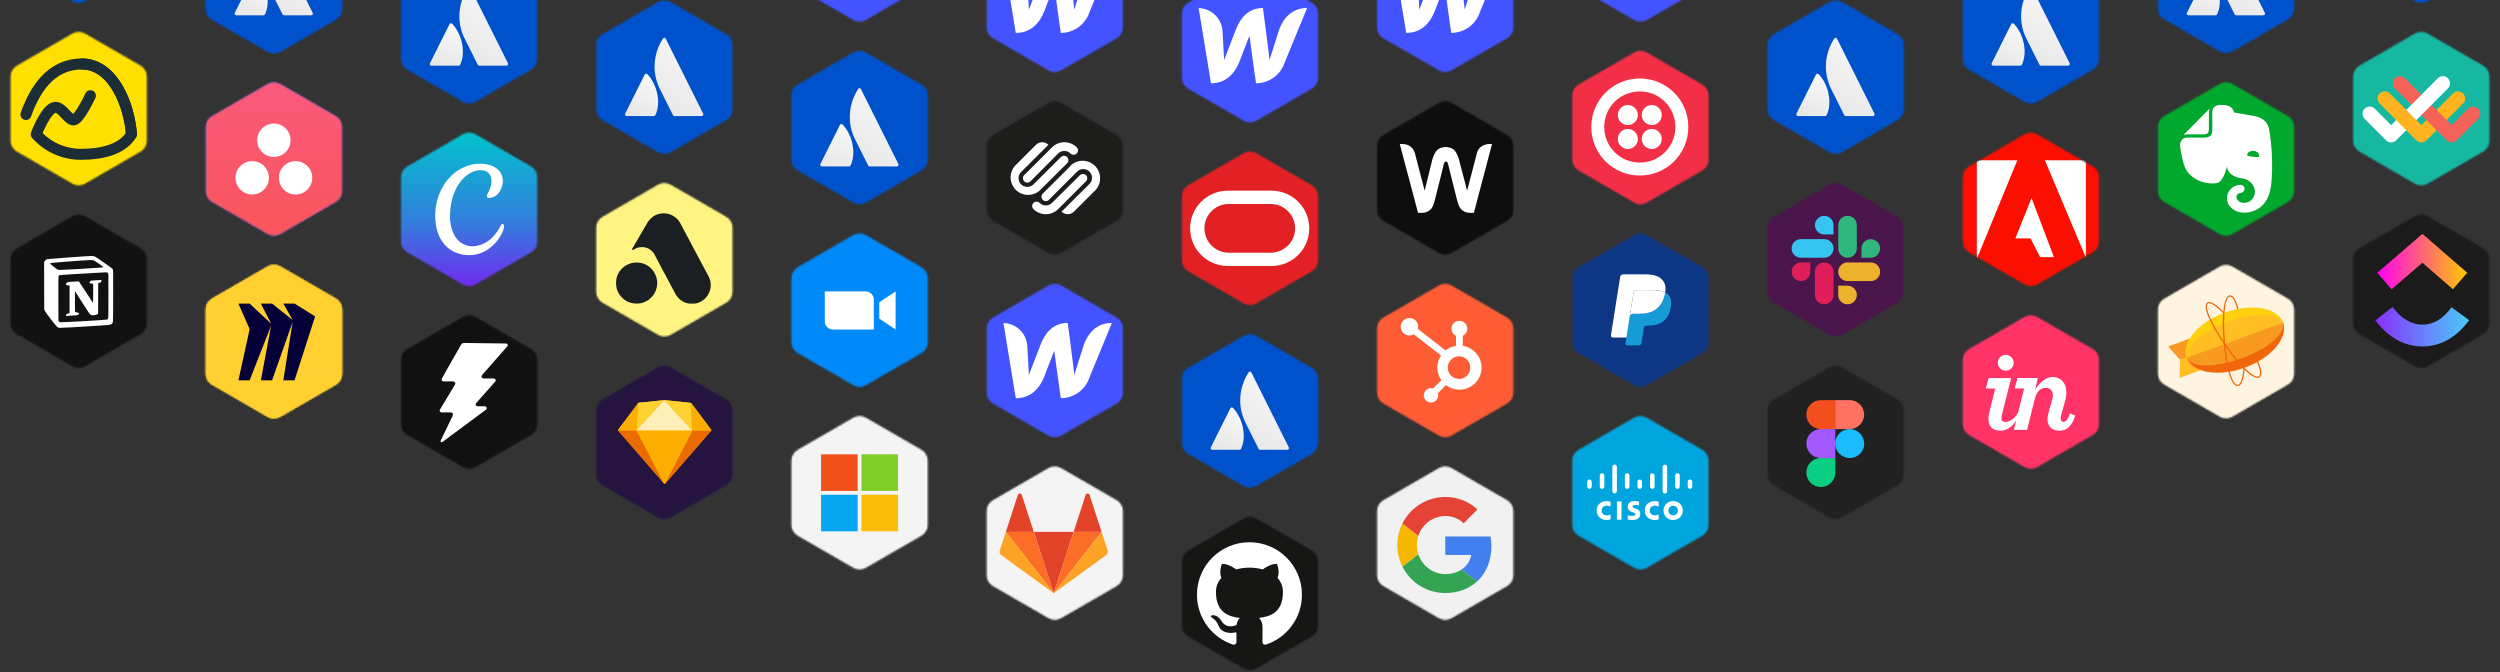 <svg width="1588" height="427" viewBox="0 0 1588 427" fill="none" xmlns="http://www.w3.org/2000/svg">
<rect x="0" y="0" width="1588" height="427" fill="#333333" stroke="none"/>
<mask id="mask0_380_10531" style="mask-type:alpha" maskUnits="userSpaceOnUse" x="750" y="-20" width="88" height="98">
<path d="M790 -18.691C792.475 -20.12 795.525 -20.12 798 -18.691L833.301 1.691C835.776 3.12 837.301 5.761 837.301 8.619V49.381C837.301 52.239 835.776 54.88 833.301 56.309L798 76.691C795.525 78.12 792.475 78.12 790 76.691L754.699 56.309C752.224 54.88 750.699 52.239 750.699 49.381V8.619C750.699 5.761 752.224 3.12 754.699 1.691L790 -18.691Z" fill="#D9D9D9"/>
</mask>
<g mask="url(#mask0_380_10531)">
<rect x="744" y="-21" width="100" height="100" rx="20" fill="#4353FF"/>
<path d="M812.423 19.073L806.387 38.095C806.387 36.638 802.225 5.087 802.225 5.087C792.651 5.087 787.573 11.872 784.909 19.073L777.542 38.136C777.542 36.763 776.501 19.239 776.501 19.239C776.146 15.446 774.412 11.914 771.627 9.314C768.842 6.713 765.201 5.224 761.392 5.129L769.217 52.913C779.207 52.913 784.618 46.128 787.407 38.927L793.65 22.694C793.65 23.36 797.813 52.913 797.813 52.913C801.898 52.908 805.875 51.602 809.168 49.184C812.461 46.767 814.898 43.364 816.127 39.468L830.279 5.087C820.29 5.087 815.045 11.872 812.381 19.073H812.423Z" fill="white"/>
</g>
<mask id="mask1_380_10531" style="mask-type:alpha" maskUnits="userSpaceOnUse" x="750" y="96" width="88" height="98">
<path d="M790 97.309C792.475 95.88 795.525 95.88 798 97.309L833.301 117.691C835.776 119.12 837.301 121.761 837.301 124.619V165.381C837.301 168.239 835.776 170.88 833.301 172.309L798 192.691C795.525 194.12 792.475 194.12 790 192.691L754.699 172.309C752.224 170.88 750.699 168.239 750.699 165.381V124.619C750.699 121.761 752.224 119.12 754.699 117.691L790 97.309Z" fill="#D9D9D9"/>
</mask>
<g mask="url(#mask1_380_10531)">
<rect x="744" y="95.042" width="100" height="100" rx="20" fill="#E32124"/>
<path d="M807.111 160.522C815.655 160.522 822.646 153.586 822.646 145.042C822.646 136.498 815.711 129.562 807.111 129.562H780.535C771.991 129.562 765.055 136.498 765.055 145.042C765.055 153.586 771.991 160.522 780.535 160.522H807.111ZM779.925 168.955C766.664 168.955 755.956 158.247 755.956 145.042C755.956 131.837 766.664 121.129 779.925 121.129H807.721C820.926 121.129 831.634 131.837 831.634 145.042C831.634 158.247 820.926 168.955 807.721 168.955H779.925Z" fill="white"/>
</g>
<mask id="mask2_380_10531" style="mask-type:alpha" maskUnits="userSpaceOnUse" x="750" y="212" width="88" height="98">
<path d="M790 213.309C792.475 211.88 795.525 211.88 798 213.309L833.301 233.691C835.776 235.12 837.301 237.761 837.301 240.619V281.381C837.301 284.239 835.776 286.88 833.301 288.309L798 308.691C795.525 310.12 792.475 310.12 790 308.691L754.699 288.309C752.224 286.88 750.699 284.239 750.699 281.381V240.619C750.699 237.761 752.224 235.12 754.699 233.691L790 213.309Z" fill="#D9D9D9"/>
</mask>
<g mask="url(#mask2_380_10531)">
<rect x="744" y="211" width="100" height="100" rx="20" fill="#0052CC"/>
<path d="M783.306 259.203V259.202C783.178 259.053 783.016 258.936 782.833 258.863C782.65 258.789 782.452 258.76 782.256 258.779C782.091 258.809 781.935 258.88 781.804 258.986C781.673 259.091 781.57 259.227 781.505 259.382L769.115 284.148C769.032 284.313 768.993 284.497 769.001 284.682C769.009 284.867 769.065 285.047 769.162 285.204C769.259 285.362 769.395 285.492 769.557 285.582C769.718 285.672 769.9 285.719 770.085 285.719H787.337C787.539 285.723 787.738 285.669 787.909 285.562C788.081 285.455 788.218 285.301 788.303 285.118C791.928 277.639 789.685 266.016 783.306 259.203Z" fill="url(#paint0_linear_380_10531)"/>
<path d="M818.638 284.157C818.406 283.692 795.426 237.71 794.86 236.567C794.787 236.407 794.671 236.27 794.525 236.17C794.38 236.07 794.21 236.012 794.034 236.001L793.995 236C793.793 236.01 793.598 236.072 793.427 236.179C793.256 236.285 793.115 236.434 793.018 236.61L793.017 236.611C786.787 246.479 786.081 258.394 791.129 268.483L799.445 285.115C799.533 285.298 799.671 285.453 799.843 285.562C800.016 285.67 800.215 285.728 800.419 285.728H817.667C817.852 285.728 818.035 285.681 818.196 285.591C818.358 285.501 818.494 285.371 818.591 285.214C818.689 285.056 818.744 284.876 818.752 284.691C818.76 284.506 818.721 284.322 818.638 284.157Z" fill="url(#paint1_linear_380_10531)"/>
</g>
<mask id="mask3_380_10531" style="mask-type:alpha" maskUnits="userSpaceOnUse" x="750" y="328" width="88" height="98">
<path d="M790 329.309C792.475 327.88 795.525 327.88 798 329.309L833.301 349.691C835.776 351.12 837.301 353.761 837.301 356.619V397.381C837.301 400.239 835.776 402.88 833.301 404.309L798 424.691C795.525 426.12 792.475 426.12 790 424.691L754.699 404.309C752.224 402.88 750.699 400.239 750.699 397.381V356.619C750.699 353.761 752.224 351.12 754.699 349.691L790 329.309Z" fill="#D9D9D9"/>
</mask>
<g mask="url(#mask3_380_10531)">
<rect x="744" y="327.042" width="100" height="100" rx="20" fill="#161614"/>
<path d="M793.65 344.434C775.236 344.434 760.305 359.362 760.305 377.778C760.305 392.511 769.859 405.01 783.108 409.42C784.774 409.728 785.386 408.696 785.386 407.815C785.386 407.02 785.355 404.393 785.341 401.607C776.064 403.624 774.107 397.673 774.107 397.673C772.59 393.819 770.405 392.794 770.405 392.794C767.379 390.724 770.633 390.767 770.633 390.767C773.981 391.002 775.744 394.203 775.744 394.203C778.718 399.301 783.545 397.827 785.448 396.975C785.747 394.82 786.611 393.349 787.565 392.516C780.158 391.673 772.372 388.814 772.372 376.037C772.372 372.397 773.675 369.422 775.808 367.087C775.462 366.247 774.321 362.855 776.131 358.262C776.131 358.262 778.931 357.366 785.303 361.68C787.963 360.941 790.816 360.571 793.65 360.559C796.483 360.571 799.338 360.941 802.003 361.68C808.368 357.366 811.164 358.262 811.164 358.262C812.979 362.855 811.837 366.247 811.491 367.087C813.629 369.422 814.922 372.396 814.922 376.037C814.922 388.844 807.122 391.664 799.697 392.49C800.893 393.524 801.958 395.554 801.958 398.665C801.958 403.126 801.92 406.717 801.92 407.815C801.92 408.703 802.52 409.743 804.21 409.415C817.452 405.001 826.994 392.506 826.994 377.778C826.994 359.362 812.065 344.434 793.65 344.434Z" fill="white"/>
</g>
<mask id="mask4_380_10531" style="mask-type:alpha" maskUnits="userSpaceOnUse" x="626" y="-52" width="88" height="98">
<path d="M666 -50.691C668.475 -52.12 671.525 -52.12 674 -50.691L709.301 -30.309C711.776 -28.88 713.301 -26.239 713.301 -23.381V17.381C713.301 20.239 711.776 22.88 709.301 24.309L674 44.691C671.525 46.12 668.475 46.12 666 44.691L630.699 24.309C628.224 22.88 626.699 20.239 626.699 17.381V-23.381C626.699 -26.239 628.224 -28.88 630.699 -30.309L666 -50.691Z" fill="#D9D9D9"/>
</mask>
<g mask="url(#mask4_380_10531)">
<rect x="620" y="-53" width="100" height="100" rx="20" fill="#4353FF"/>
<path d="M688.423 -12.927L682.387 6.095C682.387 4.638 678.225 -26.913 678.225 -26.913C668.651 -26.913 663.573 -20.128 660.909 -12.927L653.542 6.136C653.542 4.763 652.501 -12.761 652.501 -12.761C652.146 -16.554 650.412 -20.086 647.627 -22.686C644.842 -25.287 641.201 -26.776 637.392 -26.872L645.217 20.913C655.207 20.913 660.618 14.128 663.407 6.927L669.65 -9.306C669.65 -8.64 673.813 20.913 673.813 20.913C677.898 20.908 681.875 19.602 685.168 17.184C688.461 14.767 690.898 11.364 692.127 7.468L706.279 -26.913C696.29 -26.913 691.045 -20.128 688.381 -12.927H688.423Z" fill="white"/>
</g>
<mask id="mask5_380_10531" style="mask-type:alpha" maskUnits="userSpaceOnUse" x="626" y="64" width="88" height="98">
<path d="M666 65.309C668.475 63.88 671.525 63.88 674 65.309L709.301 85.691C711.776 87.12 713.301 89.761 713.301 92.619V133.381C713.301 136.239 711.776 138.88 709.301 140.309L674 160.691C671.525 162.12 668.475 162.12 666 160.691L630.699 140.309C628.224 138.88 626.699 136.239 626.699 133.381V92.619C626.699 89.761 628.224 87.12 630.699 85.691L666 65.309Z" fill="#D9D9D9"/>
</mask>
<g mask="url(#mask5_380_10531)">
<rect x="620.232" y="63.203" width="99.861" height="99.861" rx="21.709" fill="#1D1D1B"/>
<path d="M650.571 115.144C650.829 115.417 651.14 115.634 651.485 115.783C651.83 115.931 652.201 116.007 652.577 116.007C652.952 116.007 653.324 115.931 653.668 115.783C654.013 115.634 654.324 115.417 654.582 115.144L672.139 97.49C673.181 96.448 674.594 95.862 676.067 95.862C677.541 95.862 678.954 96.448 679.996 97.49C680.52 98.011 681.229 98.305 681.969 98.305C682.708 98.305 683.418 98.011 683.941 97.49C684.199 97.233 684.403 96.928 684.543 96.592C684.682 96.257 684.754 95.897 684.754 95.533C684.754 95.17 684.682 94.81 684.543 94.474C684.403 94.139 684.199 93.834 683.941 93.577C681.853 91.498 679.024 90.333 676.077 90.339C673.13 90.345 670.306 91.522 668.226 93.61L650.571 111.232C650.314 111.489 650.11 111.794 649.97 112.129C649.831 112.465 649.759 112.825 649.759 113.188C649.759 113.552 649.831 113.912 649.97 114.247C650.11 114.583 650.314 114.888 650.571 115.144ZM678.056 103.473C678.486 102.934 678.701 102.256 678.661 101.569C678.62 100.881 678.328 100.233 677.838 99.748C677.349 99.263 676.699 98.975 676.011 98.941C675.323 98.906 674.646 99.127 674.111 99.561L656.456 117.117C655.413 118.152 654.002 118.731 652.532 118.728C651.063 118.725 649.654 118.14 648.615 117.101C647.576 116.062 646.991 114.653 646.988 113.183C646.985 111.714 647.564 110.303 648.599 109.259L665.925 91.966C664.883 90.924 663.47 90.339 661.996 90.339C660.523 90.339 659.109 90.924 658.067 91.966L644.719 105.347C642.852 107.464 641.861 110.212 641.947 113.034C642.032 115.855 643.188 118.538 645.18 120.538C647.171 122.538 649.85 123.705 652.671 123.803C655.492 123.9 658.244 122.92 660.369 121.062L678.056 103.473ZM679.996 105.446L662.341 123.002C661.819 123.526 661.526 124.235 661.526 124.975C661.526 125.714 661.819 126.423 662.341 126.947C662.598 127.205 662.903 127.409 663.238 127.548C663.574 127.688 663.934 127.76 664.297 127.76C664.661 127.76 665.021 127.688 665.357 127.548C665.692 127.409 665.997 127.205 666.254 126.947L683.941 109.259C684.444 108.689 685.058 108.229 685.746 107.906C686.434 107.582 687.181 107.404 687.94 107.381C688.7 107.358 689.456 107.491 690.162 107.772C690.869 108.053 691.51 108.475 692.046 109.014C692.582 109.552 693.002 110.195 693.28 110.902C693.558 111.61 693.688 112.367 693.662 113.126C693.635 113.886 693.454 114.632 693.128 115.318C692.802 116.005 692.338 116.617 691.766 117.117L674.309 134.443C675.35 135.485 676.764 136.071 678.237 136.071C679.711 136.071 681.124 135.485 682.166 134.443L695.58 121.062C697.649 118.975 698.808 116.153 698.802 113.214C698.796 110.275 697.625 107.458 695.547 105.38C693.469 103.302 690.652 102.131 687.713 102.125C684.774 102.119 681.952 103.278 679.865 105.347L679.996 105.446ZM689.859 111.331C689.336 110.809 688.626 110.516 687.887 110.516C687.147 110.516 686.438 110.809 685.914 111.331L668.226 128.887C667.184 129.929 665.771 130.514 664.297 130.514C662.824 130.514 661.411 129.929 660.369 128.887C660.112 128.63 659.807 128.425 659.472 128.286C659.136 128.146 658.776 128.075 658.412 128.075C658.049 128.075 657.689 128.146 657.353 128.286C657.018 128.425 656.713 128.63 656.456 128.887C655.934 129.411 655.641 130.12 655.641 130.86C655.641 131.599 655.934 132.308 656.456 132.832C658.543 134.898 661.361 136.057 664.297 136.057C667.234 136.057 670.052 134.898 672.139 132.832L689.826 115.144C690.084 114.888 690.288 114.583 690.428 114.247C690.567 113.912 690.639 113.552 690.639 113.188C690.639 112.825 690.567 112.465 690.428 112.129C690.288 111.794 690.084 111.489 689.826 111.232L689.859 111.331Z" fill="white"/>
</g>
<mask id="mask6_380_10531" style="mask-type:alpha" maskUnits="userSpaceOnUse" x="626" y="180" width="88" height="98">
<path d="M666 181.309C668.475 179.88 671.525 179.88 674 181.309L709.301 201.691C711.776 203.12 713.301 205.761 713.301 208.619V249.381C713.301 252.239 711.776 254.88 709.301 256.309L674 276.691C671.525 278.12 668.475 278.12 666 276.691L630.699 256.309C628.224 254.88 626.699 252.239 626.699 249.381V208.619C626.699 205.761 628.224 203.12 630.699 201.691L666 181.309Z" fill="#D9D9D9"/>
</mask>
<g mask="url(#mask6_380_10531)">
<rect x="620" y="179.042" width="100" height="100" rx="20" fill="#4353FF"/>
<path d="M688.423 219.115L682.387 238.137C682.387 236.68 678.225 205.129 678.225 205.129C668.651 205.129 663.573 211.914 660.909 219.115L653.542 238.178C653.542 236.805 652.501 219.281 652.501 219.281C652.146 215.488 650.412 211.956 647.627 209.356C644.842 206.755 641.201 205.266 637.392 205.171L645.217 252.955C655.207 252.955 660.618 246.17 663.407 238.969L669.65 222.736C669.65 223.402 673.813 252.955 673.813 252.955C677.898 252.95 681.875 251.644 685.168 249.227C688.461 246.809 690.898 243.406 692.127 239.51L706.279 205.129C696.29 205.129 691.045 211.914 688.381 219.115H688.423Z" fill="white"/>
</g>
<mask id="mask7_380_10531" style="mask-type:alpha" maskUnits="userSpaceOnUse" x="626" y="296" width="88" height="98">
<path d="M666 297.309C668.475 295.88 671.525 295.88 674 297.309L709.301 317.691C711.776 319.12 713.301 321.761 713.301 324.619V365.381C713.301 368.239 711.776 370.88 709.301 372.309L674 392.691C671.525 394.12 668.475 394.12 666 392.691L630.699 372.309C628.224 370.88 626.699 368.239 626.699 365.381V324.619C626.699 321.761 628.224 319.12 630.699 317.691L666 297.309Z" fill="#D9D9D9"/>
</mask>
<g mask="url(#mask7_380_10531)">
<rect x="619.715" y="295" width="100" height="100" rx="20" fill="#F4F4F4"/>
<path d="M669.312 376.817L681.972 337.853H656.652L669.312 376.817Z" fill="#E24329"/>
<path d="M669.316 376.817L656.656 337.853H638.913L669.316 376.817Z" fill="#FC6D26"/>
<path d="M638.91 337.853L635.063 349.694C634.892 350.221 634.892 350.788 635.063 351.314C635.234 351.84 635.567 352.299 636.015 352.624L669.313 376.817L638.91 337.853Z" fill="#FCA326"/>
<path d="M638.913 337.852H656.656L649.031 314.384C648.639 313.177 646.931 313.177 646.538 314.384L638.913 337.852Z" fill="#E24329"/>
<path d="M669.313 376.817L681.973 337.853H699.717L669.313 376.817Z" fill="#FC6D26"/>
<path d="M699.717 337.853L703.564 349.694C703.735 350.221 703.735 350.788 703.564 351.314C703.393 351.84 703.06 352.299 702.612 352.624L669.313 376.817L699.717 337.853Z" fill="#FCA326"/>
<path d="M699.719 337.852H681.976L689.601 314.384C689.993 313.177 691.701 313.177 692.094 314.384L699.719 337.852Z" fill="#E24329"/>
</g>
<mask id="mask8_380_10531" style="mask-type:alpha" maskUnits="userSpaceOnUse" x="502" y="-84" width="88" height="98">
<path d="M542 -82.691C544.475 -84.12 547.525 -84.12 550 -82.691L585.301 -62.309C587.776 -60.88 589.301 -58.239 589.301 -55.381V-14.619C589.301 -11.761 587.776 -9.12 585.301 -7.691L550 12.691C547.525 14.12 544.475 14.12 542 12.691L506.699 -7.691C504.224 -9.12 502.699 -11.761 502.699 -14.619V-55.381C502.699 -58.239 504.224 -60.88 506.699 -62.309L542 -82.691Z" fill="#D9D9D9"/>
</mask>
<g mask="url(#mask8_380_10531)">
<rect x="496" y="-85" width="100" height="100" rx="20" fill="#4353FF"/>
</g>
<mask id="mask9_380_10531" style="mask-type:alpha" maskUnits="userSpaceOnUse" x="502" y="32" width="88" height="98">
<path d="M542 33.309C544.475 31.88 547.525 31.88 550 33.309L585.301 53.691C587.776 55.12 589.301 57.761 589.301 60.619V101.381C589.301 104.239 587.776 106.88 585.301 108.309L550 128.691C547.525 130.12 544.475 130.12 542 128.691L506.699 108.309C504.224 106.88 502.699 104.239 502.699 101.381V60.619C502.699 57.761 504.224 55.12 506.699 53.691L542 33.309Z" fill="#D9D9D9"/>
</mask>
<g mask="url(#mask9_380_10531)">
<rect x="496" y="31" width="100" height="100" rx="20" fill="#0052CC"/>
<path d="M535.306 79.203V79.202C535.178 79.053 535.016 78.936 534.833 78.863C534.65 78.789 534.452 78.76 534.256 78.779C534.091 78.809 533.935 78.88 533.804 78.986C533.673 79.091 533.57 79.227 533.505 79.382L521.115 104.148C521.032 104.313 520.993 104.497 521.001 104.682C521.009 104.867 521.065 105.047 521.162 105.204C521.259 105.362 521.395 105.492 521.557 105.582C521.718 105.672 521.9 105.719 522.085 105.719H539.337C539.539 105.723 539.738 105.669 539.909 105.562C540.081 105.455 540.218 105.301 540.303 105.118C543.928 97.639 541.685 86.016 535.306 79.203Z" fill="url(#paint2_linear_380_10531)"/>
<path d="M570.638 104.157C570.406 103.692 547.426 57.711 546.86 56.567C546.787 56.407 546.671 56.27 546.525 56.17C546.38 56.07 546.21 56.012 546.034 56.001L545.995 56C545.793 56.01 545.598 56.072 545.427 56.179C545.256 56.285 545.115 56.434 545.018 56.61L545.017 56.611C538.787 66.48 538.081 78.394 543.129 88.483L551.445 105.115C551.533 105.298 551.671 105.453 551.843 105.562C552.016 105.67 552.215 105.728 552.419 105.728H569.667C569.852 105.728 570.035 105.681 570.196 105.591C570.358 105.501 570.494 105.371 570.591 105.214C570.689 105.056 570.744 104.876 570.752 104.691C570.76 104.506 570.721 104.322 570.638 104.157Z" fill="url(#paint3_linear_380_10531)"/>
</g>
<mask id="mask10_380_10531" style="mask-type:alpha" maskUnits="userSpaceOnUse" x="502" y="148" width="88" height="98">
<path d="M542 149.309C544.475 147.88 547.525 147.88 550 149.309L585.301 169.691C587.776 171.12 589.301 173.761 589.301 176.619V217.381C589.301 220.239 587.776 222.88 585.301 224.309L550 244.691C547.525 246.12 544.475 246.12 542 244.691L506.699 224.309C504.224 222.88 502.699 220.239 502.699 217.381V176.619C502.699 173.761 504.224 171.12 506.699 169.691L542 149.309Z" fill="#D9D9D9"/>
</mask>
<g mask="url(#mask10_380_10531)">
<rect x="496.65" y="147.466" width="99.491" height="99.491" rx="21.628" fill="#0089F8"/>
<path d="M546.395 231.817C565.507 231.817 581.001 216.323 581.001 197.211C581.001 178.099 565.507 162.605 546.395 162.605C527.283 162.605 511.79 178.099 511.79 197.211C511.79 216.323 527.283 231.817 546.395 231.817Z" fill="#0089F8"/>
<path d="M555.046 209.323H529.092C526.225 209.323 523.901 206.999 523.901 204.132V185.099H549.855C552.722 185.099 555.046 187.422 555.046 190.289V209.323Z" fill="white"/>
<path d="M568.888 209.323L558.506 202.401V192.02L568.888 185.099V209.323Z" fill="white"/>
</g>
<mask id="mask11_380_10531" style="mask-type:alpha" maskUnits="userSpaceOnUse" x="502" y="264" width="88" height="98">
<path d="M542 265.309C544.475 263.88 547.525 263.88 550 265.309L585.301 285.691C587.776 287.12 589.301 289.761 589.301 292.619V333.381C589.301 336.239 587.776 338.88 585.301 340.309L550 360.691C547.525 362.12 544.475 362.12 542 360.691L506.699 340.309C504.224 338.88 502.699 336.239 502.699 333.381V292.619C502.699 289.761 504.224 287.12 506.699 285.691L542 265.309Z" fill="#D9D9D9"/>
</mask>
<g mask="url(#mask11_380_10531)">
<rect x="496" y="263.042" width="100" height="100" rx="20" fill="#F4F4F4"/>
<path d="M544.789 311.833H521.543V288.587H544.789V311.833Z" fill="#F1511B"/>
<path d="M570.455 311.833H547.209V288.587H570.455V311.833Z" fill="#80CC28"/>
<path d="M544.789 337.509H521.543V314.263H544.789V337.509Z" fill="#07A6F0"/>
<path d="M570.455 337.508H547.209V314.262H570.455V337.508Z" fill="#FBBC09"/>
</g>
<mask id="mask12_380_10531" style="mask-type:alpha" maskUnits="userSpaceOnUse" x="378" y="0" width="88" height="98">
<path d="M418 1.309C420.475 -0.12 423.525 -0.12 426 1.309L461.301 21.691C463.776 23.12 465.301 25.761 465.301 28.619V69.381C465.301 72.239 463.776 74.88 461.301 76.309L426 96.691C423.525 98.12 420.475 98.12 418 96.691L382.699 76.309C380.224 74.88 378.699 72.239 378.699 69.381V28.619C378.699 25.761 380.224 23.12 382.699 21.691L418 1.309Z" fill="#D9D9D9"/>
</mask>
<g mask="url(#mask12_380_10531)">
<rect x="372" y="-1" width="100" height="100" rx="20" fill="#0052CC"/>
<path d="M411.306 47.203V47.202C411.178 47.053 411.016 46.936 410.833 46.863C410.65 46.789 410.452 46.76 410.256 46.779C410.091 46.809 409.935 46.88 409.804 46.986C409.673 47.091 409.57 47.227 409.505 47.382L397.115 72.148C397.032 72.313 396.993 72.497 397.001 72.682C397.009 72.867 397.065 73.047 397.162 73.204C397.259 73.362 397.395 73.492 397.557 73.582C397.718 73.672 397.9 73.719 398.085 73.719H415.337C415.539 73.723 415.738 73.669 415.909 73.562C416.081 73.455 416.218 73.301 416.303 73.118C419.928 65.639 417.685 54.016 411.306 47.203Z" fill="url(#paint4_linear_380_10531)"/>
<path d="M446.638 72.157C446.406 71.692 423.426 25.71 422.86 24.567C422.787 24.407 422.671 24.27 422.525 24.17C422.38 24.07 422.21 24.012 422.034 24.001L421.995 24C421.793 24.01 421.598 24.072 421.427 24.179C421.256 24.285 421.115 24.434 421.018 24.61L421.017 24.611C414.787 34.48 414.081 46.394 419.129 56.483L427.445 73.115C427.533 73.298 427.671 73.453 427.843 73.562C428.016 73.67 428.215 73.728 428.419 73.728H445.667C445.852 73.728 446.035 73.681 446.196 73.591C446.358 73.501 446.494 73.371 446.591 73.214C446.689 73.056 446.744 72.876 446.752 72.691C446.76 72.506 446.721 72.323 446.638 72.157Z" fill="url(#paint5_linear_380_10531)"/>
</g>
<mask id="mask13_380_10531" style="mask-type:alpha" maskUnits="userSpaceOnUse" x="378" y="116" width="88" height="98">
<path d="M418 117.309C420.475 115.88 423.525 115.88 426 117.309L461.301 137.691C463.776 139.12 465.301 141.761 465.301 144.619V185.381C465.301 188.239 463.776 190.88 461.301 192.309L426 212.691C423.525 214.12 420.475 214.12 418 212.691L382.699 192.309C380.224 190.88 378.699 188.239 378.699 185.381V144.619C378.699 141.761 380.224 139.12 382.699 137.691L418 117.309Z" fill="#D9D9D9"/>
</mask>
<g mask="url(#mask13_380_10531)">
<rect x="371.811" y="114.957" width="99.589" height="99.426" rx="21.628" fill="#FFF382"/>
<path d="M414.945 137.511C415.525 137.162 416.088 136.777 416.71 136.509C417.536 136.157 418.397 135.895 419.28 135.727C420.857 135.402 422.485 135.41 424.059 135.751C426.364 136.235 428.475 137.387 430.127 139.064C430.891 139.833 431.539 140.709 432.049 141.665C433.489 144.36 434.925 147.057 436.357 149.754C437.219 151.375 438.072 152.999 438.935 154.619C440.044 156.704 441.162 158.783 442.271 160.868C443.132 162.485 443.985 164.108 444.846 165.725C446.238 168.333 447.631 170.941 449.026 173.548C449.554 174.54 450.137 175.504 450.563 176.548C451.095 177.852 451.461 179.185 451.438 180.608C451.423 181.558 451.463 182.509 451.249 183.448C450.581 186.375 449.097 188.774 446.694 190.608C445.786 191.302 444.802 191.88 443.746 192.251C442.708 192.614 441.619 192.912 440.481 192.855C439.864 192.823 439.244 192.85 438.625 192.848C436.87 192.844 435.15 192.36 433.651 191.449C432.69 190.879 431.791 190.214 431.023 189.392C430.243 188.559 429.545 187.663 429.007 186.653C428.212 185.163 427.418 183.673 426.626 182.182C425.488 180.044 424.35 177.905 423.214 175.766C422.561 174.534 421.917 173.299 421.255 172.073C420.465 170.606 419.685 169.128 418.897 167.657C417.943 165.88 416.98 164.109 416.074 162.308C415.753 161.67 415.462 161.022 415.004 160.468C412.707 157.687 409.772 156.541 406.197 157.09C404.854 157.296 403.639 157.838 402.524 158.615C402.511 158.624 402.5 158.638 402.487 158.647C402.2 158.839 401.879 158.865 401.701 158.712C401.552 158.582 401.489 158.153 401.62 157.919C401.682 157.804 401.745 157.687 401.811 157.574C402.6 156.217 403.362 154.845 404.203 153.518C404.53 152.997 404.797 152.439 405.156 151.928C405.449 151.51 405.654 151.011 405.917 150.559C406.57 149.437 407.237 148.324 407.892 147.205C408.513 146.145 409.123 145.074 409.743 144.013C410.363 142.952 410.963 141.91 411.602 140.877C412.118 140.044 412.837 139.378 413.51 138.677C413.905 138.263 414.367 137.943 414.805 137.586L414.945 137.511Z" fill="#1B1F22"/>
<path d="M396.55 169.264C396.929 169.166 397.145 168.827 397.479 168.644C398.191 168.239 398.931 167.885 399.693 167.585C401.471 166.914 403.372 166.634 405.269 166.762C407.312 166.892 409.294 167.506 411.051 168.554C412.719 169.532 414.116 170.815 415.179 172.423C416.798 174.873 417.643 177.561 417.434 180.52C417.154 184.52 415.417 187.752 412.249 190.227C411.335 190.943 410.323 191.526 409.245 191.958C407.56 192.632 405.78 192.899 403.957 192.838C403.157 192.801 402.36 192.704 401.574 192.55C399.804 192.238 398.135 191.507 396.707 190.416C396.363 190.153 395.985 189.927 395.706 189.576C395.512 189.332 395.142 189.262 394.996 188.972C394.766 188.518 394.359 188.216 394.045 187.837C393.393 187.044 392.893 186.173 392.436 185.262C391.85 184.093 391.607 182.837 391.425 181.562C391.234 180.171 391.264 178.759 391.514 177.378C391.533 177.346 391.546 177.311 391.551 177.274C391.557 177.237 391.555 177.2 391.546 177.164C391.7 176.542 391.778 175.905 392.026 175.301C392.347 174.517 392.658 173.731 393.138 173.028C393.521 172.465 393.865 171.857 394.337 171.377C394.7 171.006 394.963 170.55 395.418 170.236C395.778 169.992 396.1 169.65 396.436 169.348L396.55 169.264Z" fill="#1B1F22"/>
</g>
<mask id="mask14_380_10531" style="mask-type:alpha" maskUnits="userSpaceOnUse" x="378" y="232" width="88" height="98">
<path d="M418 233.309C420.475 231.88 423.525 231.88 426 233.309L461.301 253.691C463.776 255.12 465.301 257.761 465.301 260.619V301.381C465.301 304.239 463.776 306.88 461.301 308.309L426 328.691C423.525 330.12 420.475 330.12 418 328.691L382.699 308.309C380.224 306.88 378.699 304.239 378.699 301.381V260.619C378.699 257.761 380.224 255.12 382.699 253.691L418 233.309Z" fill="#D9D9D9"/>
</mask>
<g mask="url(#mask14_380_10531)">
<rect x="371.881" y="231.416" width="99.584" height="99.584" rx="21.649" fill="#251440"/>
<path fill-rule="evenodd" clip-rule="evenodd" d="M405.434 255.905L422.211 254.147L438.988 255.905L451.977 273.183L422.212 307.53L392.446 273.183L405.434 255.905Z" fill="#FDB300"/>
<path fill-rule="evenodd" clip-rule="evenodd" d="M404.503 273.392L422.212 307.531L392.446 273.392H404.503Z" fill="#EA6C00"/>
<path fill-rule="evenodd" clip-rule="evenodd" d="M439.924 273.392L422.215 307.531L451.98 273.392H439.924Z" fill="#EA6C00"/>
<path fill-rule="evenodd" clip-rule="evenodd" d="M404.23 273.392H439.577L421.904 307.531L404.23 273.392Z" fill="#FDAD00"/>
<path fill-rule="evenodd" clip-rule="evenodd" d="M421.594 254.147L405.144 255.924L404.23 273.39L421.594 254.147Z" fill="#FDD231"/>
<path fill-rule="evenodd" clip-rule="evenodd" d="M422.206 254.147L438.656 255.924L439.57 273.39L422.206 254.147Z" fill="#FDD231"/>
<path fill-rule="evenodd" clip-rule="evenodd" d="M451.98 273.391L438.957 256.01L439.891 273.391H451.98Z" fill="#FDAD00"/>
<path fill-rule="evenodd" clip-rule="evenodd" d="M392.446 273.39L405.468 256.009L404.534 273.39H392.446Z" fill="#FDAD00"/>
<path fill-rule="evenodd" clip-rule="evenodd" d="M421.916 254.147L404.243 273.39H439.59L421.916 254.147Z" fill="#FEEEB7"/>
</g>
<mask id="mask15_380_10531" style="mask-type:alpha" maskUnits="userSpaceOnUse" x="254" y="-32" width="88" height="98">
<path d="M294 -30.691C296.475 -32.12 299.525 -32.12 302 -30.691L337.301 -10.309C339.776 -8.88 341.301 -6.239 341.301 -3.381V37.381C341.301 40.239 339.776 42.88 337.301 44.309L302 64.691C299.525 66.12 296.475 66.12 294 64.691L258.699 44.309C256.224 42.88 254.699 40.239 254.699 37.381V-3.381C254.699 -6.239 256.224 -8.88 258.699 -10.309L294 -30.691Z" fill="#D9D9D9"/>
</mask>
<g mask="url(#mask15_380_10531)">
<rect x="248" y="-33" width="100" height="100" rx="20" fill="#0052CC"/>
<path d="M287.306 15.203V15.202C287.178 15.053 287.016 14.936 286.833 14.863C286.65 14.789 286.452 14.76 286.256 14.779C286.091 14.809 285.935 14.88 285.804 14.986C285.673 15.091 285.57 15.227 285.505 15.382L273.115 40.148C273.032 40.313 272.993 40.497 273.001 40.682C273.009 40.867 273.065 41.047 273.162 41.204C273.259 41.362 273.395 41.492 273.557 41.582C273.718 41.672 273.9 41.719 274.085 41.719H291.337C291.539 41.723 291.738 41.669 291.909 41.562C292.081 41.455 292.218 41.301 292.303 41.118C295.928 33.639 293.685 22.016 287.306 15.203Z" fill="url(#paint6_linear_380_10531)"/>
<path d="M322.638 40.157C322.406 39.692 299.426 -6.29 298.86 -7.433C298.787 -7.593 298.671 -7.73 298.525 -7.83C298.38 -7.93 298.21 -7.988 298.034 -7.999L297.995 -8C297.793 -7.99 297.598 -7.928 297.427 -7.821C297.256 -7.715 297.115 -7.566 297.018 -7.39L297.017 -7.389C290.787 2.479 290.081 14.394 295.129 24.483L303.445 41.115C303.533 41.298 303.671 41.453 303.843 41.562C304.016 41.67 304.215 41.728 304.419 41.728H321.667C321.852 41.728 322.035 41.681 322.196 41.591C322.358 41.501 322.494 41.371 322.591 41.214C322.689 41.056 322.744 40.876 322.752 40.691C322.76 40.506 322.721 40.322 322.638 40.157Z" fill="url(#paint7_linear_380_10531)"/>
</g>
<mask id="mask16_380_10531" style="mask-type:alpha" maskUnits="userSpaceOnUse" x="254" y="84" width="88" height="98">
<path d="M294 85.309C296.475 83.88 299.525 83.88 302 85.309L337.301 105.691C339.776 107.12 341.301 109.761 341.301 112.619V153.381C341.301 156.239 339.776 158.88 337.301 160.309L302 180.691C299.525 182.12 296.475 182.12 294 180.691L258.699 160.309C256.224 158.88 254.699 156.239 254.699 153.381V112.619C254.699 109.761 256.224 107.12 258.699 105.691L294 85.309Z" fill="#D9D9D9"/>
</mask>
<g mask="url(#mask16_380_10531)">
<rect x="248.283" y="83.416" width="99.584" height="99.584" rx="21.649" fill="url(#paint8_linear_380_10531)"/>
<path d="M278.153 148.03C277.637 146.47 277.232 144.876 276.941 143.258C276.612 141.26 276.439 139.24 276.422 137.215C276.432 134.382 276.739 131.557 277.339 128.789C277.526 127.956 277.739 127.128 277.938 126.299C278.63 124.043 279.526 121.856 280.616 119.764C283.694 114.013 287.985 109.455 293.898 106.58C299.282 103.96 304.914 103.259 310.764 104.754C311.783 105.026 312.77 105.409 313.705 105.898C316.228 107.235 318.107 109.144 318.97 111.924C319.602 113.975 319.584 116.171 318.918 118.212C317.672 122.212 315.411 125.214 310.931 125.802C309.843 125.946 309.168 125.321 309.326 124.212C309.437 123.437 309.821 122.767 310.191 122.091C311.596 119.478 312.477 116.745 312.094 113.731C311.921 112.448 311.518 111.256 310.617 110.284C309.741 109.313 308.696 108.613 307.407 108.329C304.832 107.763 302.389 108.235 300.014 109.27C297.592 110.327 295.56 111.919 293.785 113.855C291.51 116.349 289.736 119.258 288.558 122.421C288.058 123.581 287.647 124.778 287.33 126.001C286.524 128.948 286.052 131.976 285.925 135.028C285.812 137.235 285.814 139.442 286.136 141.635C286.356 143.137 286.641 144.622 287.174 146.047C288.709 150.607 291.34 154.188 296.091 155.768C299.253 156.82 302.429 156.559 305.521 155.444C309.757 153.917 312.97 151.07 315.556 147.452C316.56 146.047 317.45 144.564 318.219 143.018C318.263 142.934 318.312 142.853 318.366 142.776C318.584 142.452 318.823 142.149 319.275 142.234C319.754 142.322 319.996 142.649 320.114 143.099C320.308 143.854 320.129 144.577 319.941 145.293C319.368 147.458 318.295 149.385 317.065 151.233C316.1 152.633 315.025 153.955 313.852 155.186C312.295 156.673 310.651 158.047 308.783 159.133C307.944 159.624 307.078 160.065 306.187 160.453C302.798 161.912 299.266 162.305 295.61 161.965C292.989 161.722 290.532 160.957 288.171 159.855C287.128 159.285 286.123 158.649 285.162 157.951C284.03 157.13 283.077 156.11 282.172 155.052C280.48 153.033 279.158 150.731 278.267 148.252C278.225 148.174 278.187 148.103 278.153 148.03Z" fill="white"/>
</g>
<mask id="mask17_380_10531" style="mask-type:alpha" maskUnits="userSpaceOnUse" x="254" y="200" width="88" height="98">
<path d="M294 201.309C296.475 199.88 299.525 199.88 302 201.309L337.301 221.691C339.776 223.12 341.301 225.761 341.301 228.619V269.381C341.301 272.239 339.776 274.88 337.301 276.309L302 296.691C299.525 298.12 296.475 298.12 294 296.691L258.699 276.309C256.224 274.88 254.699 272.239 254.699 269.381V228.619C254.699 225.761 256.224 223.12 258.699 221.691L294 201.309Z" fill="#D9D9D9"/>
</mask>
<g mask="url(#mask17_380_10531)">
<rect x="248.252" y="198.957" width="99.589" height="99.426" rx="21.628" fill="#111111"/>
<path d="M320.829 218.19H321.507C322.357 218.359 322.869 219.208 322.357 219.885C322.188 220.057 322.188 220.226 322.018 220.226L306.387 238.036C306.387 238.036 306.046 238.378 306.046 238.547C305.534 239.396 306.046 240.242 307.235 240.411H313.692C314.711 240.583 315.22 241.432 314.711 242.278L314.2 242.788L302.648 255.85C302.478 256.019 302.306 256.188 302.306 256.36C301.798 257.206 302.306 258.052 303.498 258.052H307.746C308.254 258.052 308.763 258.393 309.105 258.735C309.181 258.97 309.19 259.222 309.129 259.462C309.069 259.702 308.942 259.92 308.763 260.091L308.424 260.429L281.407 280.448C281.407 280.448 281.068 280.786 280.896 280.786C280.557 280.956 280.388 280.956 280.049 280.786C279.879 280.617 279.707 280.448 279.879 280.107C279.879 279.938 280.049 279.597 280.049 279.597L287.356 264.501L287.525 263.991C288.036 262.973 287.525 262.127 286.503 261.958H280.388C279.537 261.786 279.029 261.109 279.368 260.26C279.368 260.091 279.707 259.75 279.707 259.75L288.884 244.483C288.884 244.483 289.053 244.314 289.053 244.144C289.564 243.296 288.884 242.447 287.864 242.278H281.916C281.068 242.278 280.557 241.939 280.557 241.26C280.557 240.921 280.557 240.583 280.727 240.411L283.444 235.493L292.621 219.377L292.793 219.039C293.304 218.19 293.982 217.849 295.171 217.849L320.829 218.19Z" fill="white"/>
</g>
<mask id="mask18_380_10531" style="mask-type:alpha" maskUnits="userSpaceOnUse" x="130" y="-64" width="88" height="98">
<path d="M170 -62.691C172.475 -64.12 175.525 -64.12 178 -62.691L213.301 -42.309C215.776 -40.88 217.301 -38.239 217.301 -35.381V5.381C217.301 8.239 215.776 10.88 213.301 12.309L178 32.691C175.525 34.12 172.475 34.12 170 32.691L134.699 12.309C132.224 10.88 130.699 8.239 130.699 5.381V-35.381C130.699 -38.239 132.224 -40.88 134.699 -42.309L170 -62.691Z" fill="#D9D9D9"/>
</mask>
<g mask="url(#mask18_380_10531)">
<rect x="124" y="-65" width="100" height="100" rx="20" fill="#0052CC"/>
<path d="M163.306 -16.797V-16.798C163.178 -16.947 163.016 -17.064 162.833 -17.137C162.65 -17.211 162.452 -17.24 162.256 -17.221C162.091 -17.191 161.935 -17.12 161.804 -17.014C161.673 -16.909 161.57 -16.773 161.505 -16.618L149.115 8.148C149.032 8.313 148.993 8.497 149.001 8.682C149.009 8.867 149.065 9.047 149.162 9.204C149.259 9.362 149.395 9.492 149.557 9.582C149.718 9.672 149.9 9.719 150.085 9.719H167.337C167.539 9.723 167.738 9.669 167.909 9.562C168.081 9.455 168.218 9.301 168.303 9.118C171.928 1.639 169.685 -9.984 163.306 -16.797Z" fill="url(#paint9_linear_380_10531)"/>
<path d="M198.638 8.157C198.406 7.692 175.426 -38.289 174.86 -39.433C174.787 -39.593 174.671 -39.73 174.525 -39.83C174.38 -39.93 174.21 -39.988 174.034 -39.999L173.995 -40C173.793 -39.99 173.598 -39.928 173.427 -39.821C173.256 -39.715 173.115 -39.566 173.018 -39.39L173.017 -39.389C166.787 -29.52 166.081 -17.606 171.129 -7.517L179.445 9.115C179.533 9.298 179.671 9.453 179.843 9.562C180.016 9.67 180.215 9.728 180.419 9.728H197.667C197.852 9.728 198.035 9.681 198.196 9.591C198.358 9.501 198.494 9.371 198.591 9.214C198.689 9.056 198.744 8.876 198.752 8.691C198.76 8.506 198.721 8.322 198.638 8.157Z" fill="url(#paint10_linear_380_10531)"/>
</g>
<mask id="mask19_380_10531" style="mask-type:alpha" maskUnits="userSpaceOnUse" x="130" y="52" width="88" height="98">
<path d="M170 53.309C172.475 51.88 175.525 51.88 178 53.309L213.301 73.691C215.776 75.12 217.301 77.761 217.301 80.619V121.381C217.301 124.239 215.776 126.88 213.301 128.309L178 148.691C175.525 150.12 172.475 150.12 170 148.691L134.699 128.309C132.224 126.88 130.699 124.239 130.699 121.381V80.619C130.699 77.761 132.224 75.12 134.699 73.691L170 53.309Z" fill="#D9D9D9"/>
</mask>
<g mask="url(#mask19_380_10531)">
<rect x="124" y="51" width="100" height="100" rx="20" fill="#0052CC"/>
<path d="M163.306 99.203V99.202C163.178 99.053 163.016 98.936 162.833 98.863C162.65 98.789 162.452 98.76 162.256 98.779C162.091 98.809 161.935 98.88 161.804 98.986C161.673 99.091 161.57 99.227 161.505 99.382L149.115 124.148C149.032 124.313 148.993 124.497 149.001 124.682C149.009 124.867 149.065 125.047 149.162 125.204C149.259 125.362 149.395 125.492 149.557 125.582C149.718 125.672 149.9 125.719 150.085 125.719H167.337C167.539 125.723 167.738 125.669 167.909 125.562C168.081 125.455 168.218 125.301 168.303 125.118C171.928 117.639 169.685 106.016 163.306 99.203Z" fill="url(#paint11_linear_380_10531)"/>
<path d="M198.638 124.157C198.406 123.692 175.426 77.71 174.86 76.567C174.787 76.407 174.671 76.27 174.525 76.17C174.38 76.07 174.21 76.012 174.034 76.001L173.995 76C173.793 76.01 173.598 76.072 173.427 76.179C173.256 76.285 173.115 76.434 173.018 76.61L173.017 76.611C166.787 86.48 166.081 98.394 171.129 108.483L179.445 125.115C179.533 125.298 179.671 125.453 179.843 125.562C180.016 125.67 180.215 125.728 180.419 125.728H197.667C197.852 125.728 198.035 125.681 198.196 125.591C198.358 125.501 198.494 125.371 198.591 125.214C198.689 125.056 198.744 124.876 198.752 124.691C198.76 124.506 198.721 124.322 198.638 124.157Z" fill="url(#paint12_linear_380_10531)"/>
</g>
<mask id="mask20_380_10531" style="mask-type:alpha" maskUnits="userSpaceOnUse" x="130" y="168" width="88" height="98">
<path d="M170 169.309C172.475 167.88 175.525 167.88 178 169.309L213.301 189.691C215.776 191.12 217.301 193.761 217.301 196.619V237.381C217.301 240.239 215.776 242.88 213.301 244.309L178 264.691C175.525 266.12 172.475 266.12 170 264.691L134.699 244.309C132.224 242.88 130.699 240.239 130.699 237.381V196.619C130.699 193.761 132.224 191.12 134.699 189.691L170 169.309Z" fill="#D9D9D9"/>
</mask>
<g mask="url(#mask20_380_10531)">
<rect x="124.643" y="167.416" width="99.584" height="99.584" rx="21.649" fill="#FFD02F"/>
<path d="M156.03 184.735H192.836C200.601 184.735 206.905 191.039 206.905 198.804V235.61C206.905 243.375 200.601 249.679 192.836 249.679H156.03C148.265 249.679 141.961 243.375 141.961 235.61V198.804C141.961 191.039 148.265 184.735 156.03 184.735Z" fill="#FFD02F"/>
<path d="M187.093 192.846H179.963L185.902 203.282L172.832 192.846H165.702L172.236 205.608L158.571 192.846H151.44L158.571 209.086L151.44 241.568H158.571L172.236 206.761L165.702 241.568H172.832L185.902 204.454L179.963 241.568H187.093L200.163 200.956L187.093 192.846Z" fill="#050038"/>
</g>
<mask id="mask21_380_10531" style="mask-type:alpha" maskUnits="userSpaceOnUse" x="130" y="-64" width="88" height="98">
<path d="M170 -62.691C172.475 -64.12 175.525 -64.12 178 -62.691L213.301 -42.309C215.776 -40.88 217.301 -38.239 217.301 -35.381V5.381C217.301 8.239 215.776 10.88 213.301 12.309L178 32.691C175.525 34.12 172.475 34.12 170 32.691L134.699 12.309C132.224 10.88 130.699 8.239 130.699 5.381V-35.381C130.699 -38.239 132.224 -40.88 134.699 -42.309L170 -62.691Z" fill="#D9D9D9"/>
</mask>
<g mask="url(#mask21_380_10531)">
<rect x="124" y="-65" width="100" height="100" rx="20" fill="#0052CC"/>
<path d="M163.306 -16.797V-16.798C163.178 -16.947 163.016 -17.064 162.833 -17.137C162.65 -17.211 162.452 -17.24 162.256 -17.221C162.091 -17.191 161.935 -17.12 161.804 -17.014C161.673 -16.909 161.57 -16.773 161.505 -16.618L149.115 8.148C149.032 8.313 148.993 8.497 149.001 8.682C149.009 8.867 149.065 9.047 149.162 9.204C149.259 9.362 149.395 9.492 149.557 9.582C149.718 9.672 149.9 9.719 150.085 9.719H167.337C167.539 9.723 167.738 9.669 167.909 9.562C168.081 9.455 168.218 9.301 168.303 9.118C171.928 1.639 169.685 -9.984 163.306 -16.797Z" fill="url(#paint13_linear_380_10531)"/>
<path d="M198.638 8.157C198.406 7.692 175.426 -38.289 174.86 -39.433C174.787 -39.593 174.671 -39.73 174.525 -39.83C174.38 -39.93 174.21 -39.988 174.034 -39.999L173.995 -40C173.793 -39.99 173.598 -39.928 173.427 -39.821C173.256 -39.715 173.115 -39.566 173.018 -39.39L173.017 -39.389C166.787 -29.52 166.081 -17.606 171.129 -7.517L179.445 9.115C179.533 9.298 179.671 9.453 179.843 9.562C180.016 9.67 180.215 9.728 180.419 9.728H197.667C197.852 9.728 198.035 9.681 198.196 9.591C198.358 9.501 198.494 9.371 198.591 9.214C198.689 9.056 198.744 8.876 198.752 8.691C198.76 8.506 198.721 8.322 198.638 8.157Z" fill="url(#paint14_linear_380_10531)"/>
</g>
<mask id="mask22_380_10531" style="mask-type:alpha" maskUnits="userSpaceOnUse" x="130" y="52" width="88" height="98">
<path d="M170 53.309C172.475 51.88 175.525 51.88 178 53.309L213.301 73.691C215.776 75.12 217.301 77.761 217.301 80.619V121.381C217.301 124.239 215.776 126.88 213.301 128.309L178 148.691C175.525 150.12 172.475 150.12 170 148.691L134.699 128.309C132.224 126.88 130.699 124.239 130.699 121.381V80.619C130.699 77.761 132.224 75.12 134.699 73.691L170 53.309Z" fill="#D9D9D9"/>
</mask>
<g mask="url(#mask22_380_10531)">
<rect x="124.135" y="51.474" width="99.676" height="99.676" rx="21.669" fill="url(#paint15_linear_380_10531)"/>
<path d="M187.745 102.344C181.889 102.344 177.142 107.091 177.142 112.946C177.142 118.803 181.889 123.551 187.745 123.551C193.601 123.551 198.348 118.803 198.348 112.946C198.348 107.091 193.601 102.344 187.745 102.344ZM160.197 102.344C154.341 102.345 149.594 107.091 149.594 112.947C149.594 118.803 154.341 123.55 160.197 123.55C166.053 123.55 170.801 118.803 170.801 112.947C170.801 107.091 166.053 102.344 160.197 102.344H160.197ZM184.574 89.09C184.574 94.945 179.827 99.694 173.972 99.694C168.115 99.694 163.368 94.945 163.368 89.09C163.368 83.234 168.115 78.486 173.972 78.486C179.827 78.486 184.574 83.234 184.574 89.09H184.574Z" fill="white"/>
</g>
<mask id="mask23_380_10531" style="mask-type:alpha" maskUnits="userSpaceOnUse" x="130" y="168" width="88" height="98">
<path d="M170 169.309C172.475 167.88 175.525 167.88 178 169.309L213.301 189.691C215.776 191.12 217.301 193.761 217.301 196.619V237.381C217.301 240.239 215.776 242.88 213.301 244.309L178 264.691C175.525 266.12 172.475 266.12 170 264.691L134.699 244.309C132.224 242.88 130.699 240.239 130.699 237.381V196.619C130.699 193.761 132.224 191.12 134.699 189.691L170 169.309Z" fill="#D9D9D9"/>
</mask>
<g mask="url(#mask23_380_10531)">
<rect x="124.643" y="167.416" width="99.584" height="99.584" rx="21.649" fill="#FFD02F"/>
<path d="M156.03 184.735H192.836C200.601 184.735 206.905 191.039 206.905 198.804V235.61C206.905 243.375 200.601 249.679 192.836 249.679H156.03C148.265 249.679 141.961 243.375 141.961 235.61V198.804C141.961 191.039 148.265 184.735 156.03 184.735Z" fill="#FFD02F"/>
<path d="M187.093 192.846H179.963L185.902 203.282L172.832 192.846H165.702L172.236 205.608L158.571 192.846H151.44L158.571 209.086L151.44 241.568H158.571L172.236 206.761L165.702 241.568H172.832L185.902 204.454L179.963 241.568H187.093L200.163 200.956L187.093 192.846Z" fill="#050038"/>
</g>
<mask id="mask24_380_10531" style="mask-type:alpha" maskUnits="userSpaceOnUse" x="6" y="-96" width="88" height="98">
<path d="M46 -94.691C48.475 -96.12 51.525 -96.12 54 -94.691L89.301 -74.309C91.776 -72.88 93.301 -70.239 93.301 -67.381V-26.619C93.301 -23.761 91.776 -21.12 89.301 -19.691L54 0.691C51.525 2.12 48.475 2.12 46 0.691L10.699 -19.691C8.224 -21.12 6.699 -23.761 6.699 -26.619V-67.381C6.699 -70.239 8.224 -72.88 10.699 -74.309L46 -94.691Z" fill="#D9D9D9"/>
</mask>
<g mask="url(#mask24_380_10531)">
<rect y="-97" width="100" height="100" rx="20" fill="#0052CC"/>
</g>
<mask id="mask25_380_10531" style="mask-type:alpha" maskUnits="userSpaceOnUse" x="6" y="20" width="88" height="98">
<path d="M46 21.309C48.475 19.88 51.525 19.88 54 21.309L89.301 41.691C91.776 43.12 93.301 45.761 93.301 48.619V89.381C93.301 92.239 91.776 94.88 89.301 96.309L54 116.691C51.525 118.12 48.475 118.12 46 116.691L10.699 96.309C8.224 94.88 6.699 92.239 6.699 89.381V48.619C6.699 45.761 8.224 43.12 10.699 41.691L46 21.309Z" fill="#D9D9D9"/>
</mask>
<g mask="url(#mask25_380_10531)">
<rect x="0.148" y="19.474" width="99.676" height="99.676" rx="21.669" fill="#FFE000"/>
<path d="M16.477 72.739C21.731 57.898 31.759 40.65 51.995 40.65C72.23 40.65 82.238 67.264 83.501 85.313" stroke="#1D2D35" stroke-width="6.988" stroke-linecap="round" stroke-linejoin="round"/>
<path d="M51.991 40.61C72.227 40.61 82.234 67.264 83.498 85.313C78.183 94.539 65.448 98.008 51.991 98.008C46.531 98.109 41.113 97.026 36.111 94.835C31.108 92.643 26.64 89.395 23.011 85.313C23.011 85.313 29.349 68.206 35.265 68.166C39.597 68.166 43.287 76.188 46.757 76.188C50.226 76.188 57.426 60.786 57.426 60.786" stroke="#1D2D35" stroke-width="6.988" stroke-linecap="round" stroke-linejoin="round"/>
</g>
<mask id="mask26_380_10531" style="mask-type:alpha" maskUnits="userSpaceOnUse" x="6" y="136" width="88" height="98">
<path d="M46 137.309C48.475 135.88 51.525 135.88 54 137.309L89.301 157.691C91.776 159.12 93.301 161.761 93.301 164.619V205.381C93.301 208.239 91.776 210.88 89.301 212.309L54 232.691C51.525 234.12 48.475 234.12 46 232.691L10.699 212.309C8.224 210.88 6.699 208.239 6.699 205.381V164.619C6.699 161.761 8.224 159.12 10.699 157.691L46 137.309Z" fill="#D9D9D9"/>
</mask>
<g mask="url(#mask26_380_10531)">
<rect x="0.121" y="135.474" width="99.676" height="99.676" rx="21.669" fill="#121212"/>
<path fill-rule="evenodd" clip-rule="evenodd" d="M43.701 163.522C36.551 164.075 30.472 164.559 30.196 164.593C29.401 164.766 28.676 165.284 28.33 166.009L28.02 166.631L28.054 181.622L28.089 196.613L28.538 197.546C28.814 198.064 30.541 200.482 32.441 202.934C36.206 207.839 36.482 208.081 37.898 208.254C38.313 208.288 41.456 208.15 44.807 207.943C48.192 207.736 53.649 207.39 56.896 207.217C70.817 206.354 70.091 206.423 70.92 205.732C71.922 204.903 71.818 206.285 71.887 188.047C71.922 172.607 71.887 171.571 71.645 171.122C71.404 170.569 70.92 170.223 64.564 165.768C60.316 162.762 60.005 162.624 58.105 162.59C57.311 162.555 50.817 163.004 43.701 163.522Z" fill="#111111"/>
<path fill-rule="evenodd" clip-rule="evenodd" d="M43.701 163.522C36.551 164.075 30.472 164.559 30.196 164.593C29.401 164.766 28.676 165.284 28.33 166.009L28.02 166.631L28.054 181.622L28.089 196.613L28.538 197.546C28.814 198.064 30.541 200.482 32.441 202.934C36.206 207.839 36.482 208.081 37.898 208.254C38.313 208.288 41.456 208.15 44.807 207.943C48.192 207.736 53.649 207.39 56.896 207.217C70.817 206.354 70.091 206.423 70.92 205.732C71.922 204.903 71.818 206.285 71.887 188.047C71.922 172.607 71.887 171.571 71.645 171.122C71.404 170.569 70.92 170.223 64.564 165.768C60.316 162.762 60.005 162.624 58.105 162.59C57.311 162.555 50.817 163.004 43.701 163.522ZM59.763 165.491C60.385 165.768 64.772 168.807 65.393 169.394C65.566 169.567 65.635 169.74 65.532 169.809C65.359 169.982 38.175 171.605 37.38 171.467C37.035 171.432 36.517 171.225 36.206 171.018C34.962 170.154 31.888 167.633 31.888 167.46C31.888 166.977 31.785 166.977 43.874 166.078C46.188 165.94 50.023 165.664 52.337 165.457C57.345 165.077 58.831 165.077 59.763 165.491ZM68.399 173.298C68.606 173.505 68.778 173.885 68.848 174.265C68.882 174.61 68.917 181.035 68.882 188.496C68.848 201.276 68.813 202.105 68.571 202.451C68.433 202.692 68.157 202.934 67.915 203.003C67.328 203.245 38.866 204.869 38.278 204.696C38.002 204.627 37.622 204.385 37.449 204.178L37.104 203.832L37.069 190.016C37.035 180.31 37.069 176.026 37.173 175.646C37.242 175.37 37.484 175.025 37.657 174.887C37.898 174.714 39.591 174.576 45.394 174.23C49.47 174.023 55.791 173.643 59.383 173.401C68.019 172.883 67.984 172.883 68.399 173.298Z" fill="white"/>
<path fill-rule="evenodd" clip-rule="evenodd" d="M60.765 178.029C59.211 178.133 57.829 178.271 57.691 178.375C57.208 178.617 56.931 179.031 56.862 179.48C56.828 179.929 56.966 179.998 58.52 180.205L59.176 180.275V186.388C59.176 190.015 59.142 192.399 59.038 192.33C58.969 192.26 56.966 189.152 54.548 185.49C52.13 181.76 50.127 178.72 50.092 178.72C50.057 178.686 48.503 178.755 46.603 178.893C44.289 179.031 43.011 179.204 42.769 179.342C42.355 179.549 41.871 180.309 41.871 180.793C41.871 181.104 42.424 181.276 43.564 181.276H44.185V198.823L43.184 199.134C42.458 199.341 42.182 199.48 42.044 199.79C41.837 200.274 41.837 200.689 42.078 200.689C42.147 200.689 43.771 200.619 45.636 200.481C49.297 200.274 49.712 200.17 50.092 199.411C50.23 199.203 50.334 198.962 50.334 198.858C50.334 198.823 49.816 198.651 49.228 198.512C48.607 198.374 47.985 198.202 47.847 198.202C47.605 198.133 47.605 197.683 47.605 191.535V184.938L51.957 191.742C56.517 198.892 57.069 199.721 57.795 200.067C58.658 200.516 60.869 200.205 61.974 199.48L62.32 199.272L62.354 189.532L62.389 179.756L63.149 179.618C64.047 179.446 64.461 179.031 64.461 178.306C64.461 177.857 64.427 177.822 64.012 177.857C63.77 177.857 62.285 177.96 60.765 178.029Z" fill="white"/>
</g>
<mask id="mask27_380_10531" style="mask-type:alpha" maskUnits="userSpaceOnUse" x="874" y="-52" width="88" height="98">
<path d="M914 -50.691C916.475 -52.12 919.525 -52.12 922 -50.691L957.301 -30.309C959.776 -28.88 961.301 -26.239 961.301 -23.381V17.381C961.301 20.239 959.776 22.88 957.301 24.309L922 44.691C919.525 46.12 916.475 46.12 914 44.691L878.699 24.309C876.224 22.88 874.699 20.239 874.699 17.381V-23.381C874.699 -26.239 876.224 -28.88 878.699 -30.309L914 -50.691Z" fill="#D9D9D9"/>
</mask>
<g mask="url(#mask27_380_10531)">
<rect x="868" y="-53" width="100" height="100" rx="20" fill="#4353FF"/>
<path d="M936.423 -12.927L930.387 6.095C930.387 4.638 926.225 -26.913 926.225 -26.913C916.651 -26.913 911.573 -20.128 908.909 -12.927L901.542 6.136C901.542 4.763 900.501 -12.761 900.501 -12.761C900.146 -16.554 898.412 -20.086 895.627 -22.686C892.842 -25.287 889.201 -26.776 885.392 -26.872L893.217 20.913C903.207 20.913 908.618 14.128 911.407 6.927L917.65 -9.306C917.65 -8.64 921.813 20.913 921.813 20.913C925.898 20.908 929.875 19.602 933.168 17.184C936.461 14.767 938.898 11.364 940.127 7.468L954.279 -26.913C944.29 -26.913 939.045 -20.128 936.381 -12.927H936.423Z" fill="white"/>
</g>
<mask id="mask28_380_10531" style="mask-type:alpha" maskUnits="userSpaceOnUse" x="874" y="64" width="88" height="98">
<path d="M914 65.309C916.475 63.88 919.525 63.88 922 65.309L957.301 85.691C959.776 87.12 961.301 89.761 961.301 92.619V133.381C961.301 136.239 959.776 138.88 957.301 140.309L922 160.691C919.525 162.12 916.475 162.12 914 160.691L878.699 140.309C876.224 138.88 874.699 136.239 874.699 133.381V92.619C874.699 89.761 876.224 87.12 878.699 85.691L914 65.309Z" fill="#D9D9D9"/>
</mask>
<g mask="url(#mask28_380_10531)">
<rect x="868.512" y="63.203" width="99.861" height="99.861" rx="21.709" fill="#0E0E0E"/>
<path d="M940.37 93.525C938.484 95.084 938.013 97.768 938.013 97.768L931.921 121.119L926.917 102.01C926.446 99.98 925.503 97.478 924.089 95.737C922.349 93.525 918.723 93.38 918.288 93.38C917.961 93.38 914.371 93.525 912.486 95.737C911.072 97.478 910.129 99.98 909.658 102.01L904.944 121.119L898.852 97.768C898.852 97.768 898.381 95.266 896.495 93.525C893.522 90.842 889.135 91.495 889.135 91.495L900.738 135.188C900.738 135.188 904.509 135.514 906.394 134.571C908.896 133.302 910.165 132.396 911.579 126.413C912.994 121.083 916.765 105.563 917.055 104.476C917.2 104.004 917.526 102.59 918.469 102.59C919.412 102.59 919.738 103.859 919.883 104.476C920.209 105.563 923.944 121.083 925.358 126.413C926.917 132.359 928.005 133.302 930.543 134.571C932.429 135.514 936.2 135.188 936.2 135.188L947.73 91.495C947.73 91.495 943.343 90.878 940.37 93.525Z" fill="white"/>
</g>
<mask id="mask29_380_10531" style="mask-type:alpha" maskUnits="userSpaceOnUse" x="874" y="180" width="88" height="98">
<path d="M914 181.309C916.475 179.88 919.525 179.88 922 181.309L957.301 201.691C959.776 203.12 961.301 205.761 961.301 208.619V249.381C961.301 252.239 959.776 254.88 957.301 256.309L922 276.691C919.525 278.12 916.475 278.12 914 276.691L878.699 256.309C876.224 254.88 874.699 252.239 874.699 249.381V208.619C874.699 205.761 876.224 203.12 878.699 201.691L914 181.309Z" fill="#D9D9D9"/>
</mask>
<g mask="url(#mask29_380_10531)">
<rect x="868.143" y="179.064" width="99.96" height="99.796" rx="21.709" fill="#FE5C35"/>
<path d="M929.155 219.676V213.286C930.001 212.891 930.717 212.265 931.22 211.48C931.723 210.694 931.992 209.783 931.997 208.851V208.704C931.997 205.986 929.79 203.783 927.068 203.783H926.921C925.614 203.783 924.36 204.302 923.436 205.225C922.512 206.147 921.992 207.399 921.992 208.704V208.851C921.997 209.783 922.266 210.694 922.769 211.48C923.272 212.265 923.988 212.891 924.834 213.286V219.676C922.403 220.047 920.114 221.054 918.198 222.593L900.644 208.943C900.77 208.492 900.835 208.028 900.842 207.563C900.844 206.466 900.521 205.393 899.912 204.48C899.304 203.567 898.438 202.855 897.424 202.434C896.409 202.012 895.293 201.9 894.215 202.112C893.138 202.325 892.147 202.851 891.369 203.625C890.591 204.399 890.061 205.386 889.845 206.462C889.629 207.537 889.737 208.652 890.156 209.666C890.575 210.679 891.285 211.546 892.198 212.157C893.11 212.767 894.184 213.094 895.282 213.096C896.243 213.091 897.186 212.835 898.017 212.353L915.302 225.781C913.749 228.123 912.939 230.878 912.977 233.686C913.015 236.494 913.9 239.226 915.516 241.525L910.259 246.775C909.834 246.64 909.391 246.568 908.945 246.562C908.043 246.562 907.162 246.83 906.413 247.33C905.663 247.831 905.079 248.542 904.735 249.374C904.39 250.206 904.3 251.121 904.476 252.004C904.652 252.886 905.086 253.697 905.724 254.334C906.361 254.97 907.174 255.404 908.058 255.58C908.942 255.755 909.859 255.666 910.692 255.321C911.525 254.977 912.237 254.394 912.739 253.646C913.24 252.898 913.508 252.018 913.509 251.118C913.503 250.673 913.431 250.231 913.295 249.806L918.495 244.612C920.191 245.916 922.164 246.814 924.261 247.239C926.359 247.664 928.526 247.604 930.597 247.064C932.668 246.524 934.587 245.517 936.208 244.122C937.829 242.726 939.109 240.979 939.949 239.014C940.789 237.048 941.167 234.917 941.055 232.783C940.943 230.649 940.343 228.569 939.301 226.703C938.259 224.836 936.803 223.232 935.044 222.014C933.286 220.796 931.271 219.996 929.155 219.676ZM926.999 240.692C926.038 240.718 925.081 240.552 924.185 240.203C923.29 239.854 922.473 239.329 921.784 238.66C921.095 237.99 920.547 237.19 920.173 236.305C919.799 235.421 919.606 234.471 919.606 233.511C919.606 232.551 919.799 231.601 920.173 230.716C920.547 229.832 921.095 229.031 921.784 228.362C922.473 227.693 923.29 227.168 924.185 226.819C925.081 226.47 926.038 226.304 926.999 226.33C928.862 226.395 930.627 227.18 931.922 228.518C933.217 229.857 933.942 231.645 933.943 233.506C933.943 235.367 933.221 237.155 931.927 238.495C930.633 239.835 928.869 240.621 927.006 240.688" fill="white"/>
</g>
<mask id="mask30_380_10531" style="mask-type:alpha" maskUnits="userSpaceOnUse" x="874" y="296" width="88" height="98">
<path d="M914 297.309C916.475 295.88 919.525 295.88 922 297.309L957.301 317.691C959.776 319.12 961.301 321.761 961.301 324.619V365.381C961.301 368.239 959.776 370.88 957.301 372.309L922 392.691C919.525 394.12 916.475 394.12 914 392.691L878.699 372.309C876.224 370.88 874.699 368.239 874.699 365.381V324.619C874.699 321.761 876.224 319.12 878.699 317.691L914 297.309Z" fill="#D9D9D9"/>
</mask>
<g mask="url(#mask30_380_10531)">
<rect x="868" y="295.042" width="100" height="100" rx="20" fill="#F1F1F1"/>
<path d="M947.347 346.925C947.347 344.865 947.148 342.738 946.816 340.745H918.045V352.506H934.523C933.859 356.293 931.666 359.616 928.41 361.742L938.244 369.383C944.025 364.001 947.347 356.16 947.347 346.925Z" fill="#4280EF"/>
<path d="M918.05 376.692C926.29 376.692 933.2 373.968 938.25 369.317L928.416 361.742C925.692 363.602 922.17 364.666 918.05 364.666C910.077 364.666 903.366 359.284 900.907 352.107L890.808 359.882C895.99 370.181 906.489 376.692 918.05 376.692Z" fill="#34A353"/>
<path d="M900.904 352.041C899.642 348.253 899.642 344.134 900.904 340.346L890.805 332.506C886.486 341.144 886.486 351.31 890.805 359.881L900.904 352.041Z" fill="#F6B704"/>
<path d="M918.05 327.789C922.369 327.722 926.622 329.383 929.745 332.373L938.449 323.603C932.934 318.42 925.625 315.629 918.05 315.695C906.489 315.695 895.99 322.207 890.808 332.506L900.907 340.347C903.366 333.104 910.077 327.789 918.05 327.789Z" fill="#E54335"/>
</g>
<mask id="mask31_380_10531" style="mask-type:alpha" maskUnits="userSpaceOnUse" x="998" y="-84" width="88" height="98">
<path d="M1038 -82.691C1040.48 -84.12 1043.52 -84.12 1046 -82.691L1081.3 -62.309C1083.78 -60.88 1085.3 -58.239 1085.3 -55.381V-14.619C1085.3 -11.761 1083.78 -9.12 1081.3 -7.691L1046 12.691C1043.52 14.12 1040.48 14.12 1038 12.691L1002.7 -7.691C1000.22 -9.12 998.699 -11.761 998.699 -14.619V-55.381C998.699 -58.239 1000.22 -60.88 1002.7 -62.309L1038 -82.691Z" fill="#D9D9D9"/>
</mask>
<g mask="url(#mask31_380_10531)">
<rect x="992" y="-85" width="100" height="100" rx="20" fill="#4353FF"/>
</g>
<mask id="mask32_380_10531" style="mask-type:alpha" maskUnits="userSpaceOnUse" x="998" y="32" width="88" height="98">
<path d="M1038 33.309C1040.48 31.88 1043.52 31.88 1046 33.309L1081.3 53.691C1083.78 55.12 1085.3 57.761 1085.3 60.619V101.381C1085.3 104.239 1083.78 106.88 1081.3 108.309L1046 128.691C1043.52 130.12 1040.48 130.12 1038 128.691L1002.7 108.309C1000.22 106.88 998.699 104.239 998.699 101.381V60.619C998.699 57.761 1000.22 55.12 1002.7 53.691L1038 33.309Z" fill="#D9D9D9"/>
</mask>
<g mask="url(#mask32_380_10531)">
<rect x="992.398" y="31.466" width="99.491" height="99.491" rx="21.628" fill="#F22F46"/>
<path d="M1040.37 73.068C1040.37 76.561 1037.49 79.437 1034 79.437C1030.51 79.437 1027.63 76.561 1027.63 73.068C1027.63 69.575 1030.51 66.698 1034 66.698C1037.49 66.698 1040.37 69.575 1040.37 73.068ZM1034 81.903C1030.51 81.903 1027.63 84.78 1027.63 88.273C1027.63 91.766 1030.51 94.642 1034 94.642C1037.49 94.642 1040.37 91.766 1040.37 88.273C1040.37 84.78 1037.49 81.903 1034 81.903ZM1072.42 80.67C1072.42 97.724 1058.66 111.491 1041.6 111.491C1024.55 111.491 1010.78 97.724 1010.78 80.67C1010.78 63.616 1024.55 49.85 1041.6 49.85C1058.66 49.85 1072.42 63.616 1072.42 80.67ZM1064.2 80.67C1064.2 68.136 1054.14 58.068 1041.6 58.068C1029.07 58.068 1019 68.136 1019 80.67C1019 93.204 1029.07 103.272 1041.6 103.272C1054.14 103.272 1064.2 93.204 1064.2 80.67ZM1049.2 81.903C1045.71 81.903 1042.83 84.78 1042.83 88.273C1042.83 91.766 1045.71 94.642 1049.2 94.642C1052.7 94.642 1055.57 91.766 1055.57 88.273C1055.57 84.78 1052.7 81.903 1049.2 81.903ZM1049.2 66.698C1045.71 66.698 1042.83 69.575 1042.83 73.068C1042.83 76.561 1045.71 79.437 1049.2 79.437C1052.7 79.437 1055.57 76.561 1055.57 73.068C1055.57 69.575 1052.7 66.698 1049.2 66.698Z" fill="white"/>
</g>
<mask id="mask33_380_10531" style="mask-type:alpha" maskUnits="userSpaceOnUse" x="998" y="148" width="88" height="98">
<path d="M1038 149.309C1040.48 147.88 1043.52 147.88 1046 149.309L1081.3 169.691C1083.78 171.12 1085.3 173.761 1085.3 176.619V217.381C1085.3 220.239 1083.78 222.88 1081.3 224.309L1046 244.691C1043.52 246.12 1040.48 246.12 1038 244.691L1002.7 224.309C1000.22 222.88 998.699 220.239 998.699 217.381V176.619C998.699 173.761 1000.22 171.12 1002.7 169.691L1038 149.309Z" fill="#D9D9D9"/>
</mask>
<g mask="url(#mask33_380_10531)">
<rect x="991.908" y="147.203" width="99.861" height="99.861" rx="21.709" fill="#0D3685"/>
<path d="M1057.73 185.736C1057.69 186.004 1057.64 186.278 1057.58 186.559C1055.73 196.06 1049.4 199.343 1041.32 199.343H1037.2C1036.21 199.343 1035.38 200.061 1035.22 201.036L1033.12 214.405L1032.52 218.194C1032.5 218.344 1032.5 218.498 1032.55 218.644C1032.59 218.791 1032.66 218.927 1032.76 219.042C1032.86 219.158 1032.98 219.251 1033.12 219.315C1033.26 219.379 1033.41 219.412 1033.56 219.412H1040.86C1041.73 219.412 1042.46 218.783 1042.6 217.931L1042.67 217.56L1044.04 208.835L1044.13 208.356C1044.27 207.5 1045 206.872 1045.87 206.872H1046.96C1054.03 206.872 1059.57 204 1061.19 195.688C1061.87 192.216 1061.52 189.316 1059.73 187.277C1059.16 186.646 1058.48 186.124 1057.73 185.736Z" fill="#179BD7"/>
<path d="M1055.8 184.965C1055.2 184.794 1054.6 184.66 1054 184.565C1052.79 184.381 1051.58 184.292 1050.37 184.3H1039.37C1038.95 184.3 1038.54 184.449 1038.23 184.722C1037.91 184.994 1037.7 185.371 1037.63 185.784L1035.29 200.604L1035.23 201.036C1035.3 200.565 1035.54 200.134 1035.9 199.824C1036.26 199.513 1036.73 199.343 1037.2 199.343H1041.32C1049.41 199.343 1055.74 196.059 1057.59 186.559C1057.64 186.278 1057.69 186.004 1057.73 185.737C1057.24 185.48 1056.73 185.266 1056.21 185.095C1056.07 185.049 1055.93 185.006 1055.8 184.965Z" fill="white"/>
<path d="M1037.63 185.783C1037.7 185.37 1037.91 184.993 1038.22 184.721C1038.54 184.449 1038.95 184.3 1039.37 184.301H1050.37C1051.67 184.301 1052.88 184.386 1053.99 184.566C1054.75 184.684 1055.49 184.86 1056.21 185.094C1056.76 185.275 1057.26 185.489 1057.73 185.736C1058.28 182.224 1057.73 179.834 1055.83 177.669C1053.74 175.286 1049.96 174.266 1045.12 174.266H1031.09C1030.1 174.266 1029.26 174.984 1029.11 175.961L1023.26 213.009C1023.24 213.181 1023.25 213.357 1023.3 213.525C1023.34 213.693 1023.43 213.848 1023.54 213.981C1023.65 214.113 1023.79 214.219 1023.95 214.293C1024.11 214.366 1024.28 214.404 1024.45 214.404H1033.12L1035.29 200.603L1037.63 185.783Z" fill="white"/>
</g>
<mask id="mask34_380_10531" style="mask-type:alpha" maskUnits="userSpaceOnUse" x="998" y="264" width="88" height="98">
<path d="M1038 265.309C1040.48 263.88 1043.52 263.88 1046 265.309L1081.3 285.691C1083.78 287.12 1085.3 289.761 1085.3 292.619V333.381C1085.3 336.239 1083.78 338.88 1081.3 340.309L1046 360.691C1043.52 362.12 1040.48 362.12 1038 360.691L1002.7 340.309C1000.22 338.88 998.699 336.239 998.699 333.381V292.619C998.699 289.761 1000.22 287.12 1002.7 285.691L1038 265.309Z" fill="#D9D9D9"/>
</mask>
<g mask="url(#mask34_380_10531)">
<rect x="991.629" y="263.203" width="99.861" height="99.861" rx="21.709" fill="#00A5DE"/>
<path d="M1053.59 321.82C1053.47 321.759 1052.53 321.201 1051.13 321.201C1049.23 321.201 1047.92 322.518 1047.92 324.295C1047.92 326.018 1049.18 327.392 1051.13 327.392C1052.5 327.392 1053.46 326.845 1053.59 326.776V329.889C1053.22 329.991 1052.22 330.302 1050.92 330.302C1047.63 330.302 1044.74 328.032 1044.74 324.294C1044.74 320.831 1047.35 318.291 1050.92 318.291C1052.29 318.291 1053.31 318.625 1053.59 318.707V321.82ZM1023.04 321.82C1022.92 321.759 1021.98 321.201 1020.58 321.201C1018.68 321.201 1017.37 322.518 1017.37 324.295C1017.37 326.018 1018.63 327.392 1020.58 327.392C1021.95 327.392 1022.91 326.845 1023.04 326.776V329.889C1022.67 329.991 1021.67 330.302 1020.37 330.302C1017.08 330.302 1014.19 328.032 1014.19 324.294C1014.19 320.831 1016.81 318.291 1020.37 318.291C1021.75 318.291 1022.76 318.625 1023.04 318.707V321.82ZM1062.8 321.245C1061.06 321.245 1059.77 322.611 1059.77 324.295C1059.77 325.982 1061.06 327.348 1062.8 327.348C1064.53 327.348 1065.82 325.982 1065.82 324.295C1065.82 322.611 1064.53 321.245 1062.8 321.245ZM1068.93 324.295C1068.93 327.613 1066.36 330.302 1062.8 330.302C1059.23 330.302 1056.67 327.613 1056.67 324.294C1056.67 320.982 1059.23 318.291 1062.8 318.291C1066.36 318.291 1068.93 320.982 1068.93 324.295ZM1041.09 321.133C1041.04 321.119 1039.81 320.779 1038.8 320.779C1037.63 320.779 1036.99 321.172 1036.99 321.73C1036.99 322.436 1037.85 322.683 1038.33 322.835L1039.14 323.091C1041.04 323.696 1041.9 324.997 1041.9 326.41C1041.9 329.324 1039.34 330.303 1037.1 330.303C1035.54 330.303 1034.09 330.015 1033.94 329.986V327.316C1034.2 327.38 1035.43 327.748 1036.71 327.748C1038.16 327.748 1038.83 327.321 1038.83 326.665C1038.83 326.077 1038.25 325.738 1037.53 325.509C1037.35 325.45 1037.08 325.367 1036.9 325.307C1035.27 324.792 1033.91 323.833 1033.91 321.914C1033.91 319.744 1035.54 318.288 1038.23 318.288C1039.66 318.288 1041 318.634 1041.09 318.657V321.132V321.133Z" fill="white"/>
<path d="M1011.09 306.032C1011.09 305.232 1010.44 304.584 1009.64 304.584C1008.84 304.584 1008.18 305.232 1008.18 306.031V309.076C1008.19 309.455 1008.35 309.816 1008.62 310.08C1008.89 310.345 1009.26 310.493 1009.63 310.493C1010.01 310.493 1010.38 310.345 1010.65 310.08C1010.92 309.816 1011.08 309.455 1011.09 309.076V306.032ZM1019.07 302.036C1019.07 301.65 1018.92 301.28 1018.64 301.008C1018.37 300.735 1018 300.582 1017.62 300.582C1017.23 300.582 1016.86 300.735 1016.59 301.008C1016.32 301.28 1016.16 301.65 1016.16 302.036V309.076C1016.16 309.462 1016.32 309.831 1016.59 310.104C1016.86 310.376 1017.23 310.53 1017.62 310.53C1018 310.53 1018.37 310.376 1018.64 310.104C1018.92 309.831 1019.07 309.462 1019.07 309.076V302.035V302.036ZM1027.05 296.567C1027.05 295.768 1026.4 295.119 1025.6 295.119C1024.8 295.119 1024.15 295.768 1024.15 296.567V311.97C1024.16 312.349 1024.31 312.709 1024.58 312.974C1024.86 313.239 1025.22 313.387 1025.6 313.387C1025.98 313.387 1026.34 313.239 1026.61 312.974C1026.89 312.709 1027.04 312.349 1027.05 311.97V296.567ZM1035.03 302.036C1035.03 301.65 1034.88 301.28 1034.61 301.008C1034.34 300.735 1033.97 300.582 1033.58 300.582C1033.2 300.582 1032.83 300.735 1032.55 301.008C1032.28 301.28 1032.13 301.65 1032.13 302.036V309.076C1032.13 309.462 1032.28 309.831 1032.55 310.104C1032.83 310.376 1033.2 310.53 1033.58 310.53C1033.97 310.53 1034.34 310.376 1034.61 310.104C1034.88 309.831 1035.03 309.462 1035.03 309.076V302.035V302.036ZM1043.01 306.032C1043.01 305.648 1042.86 305.28 1042.59 305.009C1042.31 304.737 1041.95 304.585 1041.56 304.584C1041.18 304.584 1040.81 304.736 1040.54 305.007C1040.27 305.278 1040.11 305.646 1040.11 306.031V309.076C1040.11 309.46 1040.26 309.829 1040.53 310.101C1040.81 310.372 1041.17 310.525 1041.56 310.525C1041.94 310.525 1042.31 310.372 1042.58 310.101C1042.86 309.829 1043.01 309.46 1043.01 309.076V306.032ZM1050.99 302.036C1050.98 301.658 1050.83 301.299 1050.56 301.035C1050.29 300.771 1049.92 300.623 1049.54 300.623C1049.17 300.623 1048.8 300.771 1048.53 301.035C1048.26 301.299 1048.11 301.658 1048.1 302.036V309.076C1048.1 309.46 1048.25 309.829 1048.52 310.101C1048.79 310.372 1049.16 310.525 1049.54 310.525C1049.93 310.525 1050.3 310.372 1050.57 310.101C1050.84 309.829 1050.99 309.46 1050.99 309.076V302.035V302.036ZM1058.98 296.567C1058.98 296.183 1058.83 295.815 1058.56 295.543C1058.28 295.271 1057.92 295.119 1057.53 295.119C1057.15 295.119 1056.78 295.271 1056.51 295.543C1056.24 295.815 1056.08 296.183 1056.08 296.567V311.97C1056.07 312.165 1056.11 312.361 1056.17 312.544C1056.24 312.727 1056.35 312.895 1056.48 313.036C1056.62 313.177 1056.78 313.29 1056.96 313.367C1057.14 313.444 1057.34 313.483 1057.53 313.483C1057.73 313.483 1057.92 313.444 1058.1 313.367C1058.28 313.29 1058.44 313.177 1058.58 313.036C1058.71 312.895 1058.82 312.727 1058.89 312.544C1058.96 312.361 1058.99 312.165 1058.98 311.97V296.567ZM1066.97 302.036C1066.97 301.235 1066.32 300.585 1065.5 300.585C1065.12 300.586 1064.75 300.739 1064.48 301.01C1064.2 301.282 1064.05 301.65 1064.05 302.035V309.076C1064.05 309.88 1064.7 310.528 1065.5 310.528C1066.32 310.528 1066.97 309.88 1066.97 309.076V302.035V302.036ZM1074.94 306.032C1074.94 305.647 1074.78 305.278 1074.51 305.006C1074.24 304.734 1073.87 304.581 1073.49 304.581C1073.1 304.581 1072.73 304.734 1072.46 305.006C1072.19 305.278 1072.04 305.647 1072.04 306.032V309.076C1072.04 309.88 1072.69 310.529 1073.49 310.529C1074.29 310.529 1074.94 309.88 1074.94 309.076V306.032H1074.94Z" fill="white"/>
<path d="M1029.99 330.097H1027.06V318.497H1029.99V330.097Z" fill="white"/>
</g>
<mask id="mask35_380_10531" style="mask-type:alpha" maskUnits="userSpaceOnUse" x="1122" y="0" width="88" height="98">
<path d="M1162 1.309C1164.48 -0.12 1167.52 -0.12 1170 1.309L1205.3 21.691C1207.78 23.12 1209.3 25.761 1209.3 28.619V69.381C1209.3 72.239 1207.78 74.88 1205.3 76.309L1170 96.691C1167.52 98.12 1164.48 98.12 1162 96.691L1126.7 76.309C1124.22 74.88 1122.7 72.239 1122.7 69.381V28.619C1122.7 25.761 1124.22 23.12 1126.7 21.691L1162 1.309Z" fill="#D9D9D9"/>
</mask>
<g mask="url(#mask35_380_10531)">
<rect x="1116" y="-1" width="100" height="100" rx="20" fill="#0052CC"/>
<path d="M1155.31 47.203V47.202C1155.18 47.053 1155.02 46.936 1154.83 46.863C1154.65 46.789 1154.45 46.76 1154.26 46.779C1154.09 46.809 1153.94 46.88 1153.8 46.986C1153.67 47.091 1153.57 47.227 1153.5 47.382L1141.12 72.148C1141.03 72.313 1140.99 72.497 1141 72.682C1141.01 72.867 1141.06 73.047 1141.16 73.204C1141.26 73.362 1141.4 73.492 1141.56 73.582C1141.72 73.672 1141.9 73.719 1142.09 73.719H1159.34C1159.54 73.723 1159.74 73.669 1159.91 73.562C1160.08 73.455 1160.22 73.301 1160.3 73.118C1163.93 65.639 1161.68 54.016 1155.31 47.203Z" fill="url(#paint16_linear_380_10531)"/>
<path d="M1190.64 72.157C1190.41 71.692 1167.43 25.71 1166.86 24.567C1166.79 24.407 1166.67 24.27 1166.53 24.17C1166.38 24.07 1166.21 24.012 1166.03 24.001L1165.99 24C1165.79 24.01 1165.6 24.072 1165.43 24.179C1165.26 24.285 1165.12 24.434 1165.02 24.61L1165.02 24.611C1158.79 34.48 1158.08 46.394 1163.13 56.483L1171.45 73.115C1171.53 73.298 1171.67 73.453 1171.84 73.562C1172.02 73.67 1172.22 73.728 1172.42 73.728H1189.67C1189.85 73.728 1190.03 73.681 1190.2 73.591C1190.36 73.501 1190.49 73.371 1190.59 73.214C1190.69 73.056 1190.74 72.876 1190.75 72.691C1190.76 72.506 1190.72 72.323 1190.64 72.157Z" fill="url(#paint17_linear_380_10531)"/>
</g>
<mask id="mask36_380_10531" style="mask-type:alpha" maskUnits="userSpaceOnUse" x="1122" y="116" width="88" height="98">
<path d="M1162 117.309C1164.48 115.88 1167.52 115.88 1170 117.309L1205.3 137.691C1207.78 139.12 1209.3 141.761 1209.3 144.619V185.381C1209.3 188.239 1207.78 190.88 1205.3 192.309L1170 212.691C1167.52 214.12 1164.48 214.12 1162 212.691L1126.7 192.309C1124.22 190.88 1122.7 188.239 1122.7 185.381V144.619C1122.7 141.761 1124.22 139.12 1126.7 137.691L1162 117.309Z" fill="#D9D9D9"/>
</mask>
<g mask="url(#mask36_380_10531)">
<rect x="1116.41" y="115.466" width="99.491" height="99.491" rx="21.628" fill="#4A154B"/>
<path fill-rule="evenodd" clip-rule="evenodd" d="M1149.89 172.615C1149.89 175.884 1147.26 178.522 1143.99 178.522C1140.72 178.522 1138.08 175.875 1138.08 172.615C1138.08 169.355 1140.72 166.708 1143.99 166.708H1149.89V172.615ZM1152.84 172.615C1152.84 169.346 1155.48 166.708 1158.75 166.708C1162.02 166.708 1164.66 169.346 1164.66 172.615V187.377C1164.66 190.646 1162.02 193.284 1158.75 193.284C1155.48 193.284 1152.84 190.646 1152.84 187.377V172.615Z" fill="#E01E5A"/>
<path fill-rule="evenodd" clip-rule="evenodd" d="M1158.75 148.908C1155.48 148.908 1152.84 146.27 1152.84 143.002C1152.84 139.733 1155.48 137.095 1158.75 137.095C1162.02 137.095 1164.65 139.733 1164.65 143.002V148.908H1158.75ZM1158.75 151.902C1162.02 151.902 1164.65 154.54 1164.65 157.809C1164.65 161.077 1162.02 163.715 1158.75 163.715H1143.94C1140.67 163.715 1138.03 161.068 1138.03 157.809C1138.03 154.549 1140.67 151.902 1143.94 151.902H1158.75Z" fill="#36C5F0"/>
<path fill-rule="evenodd" clip-rule="evenodd" d="M1182.41 157.809C1182.41 154.54 1185.05 151.902 1188.31 151.902C1191.58 151.902 1194.22 154.54 1194.22 157.809C1194.22 161.077 1191.58 163.715 1188.31 163.715H1182.41V157.809ZM1179.46 157.809C1179.46 161.077 1176.82 163.715 1173.55 163.715C1170.28 163.715 1167.65 161.077 1167.65 157.809V143.002C1167.65 139.733 1170.28 137.095 1173.55 137.095C1176.82 137.095 1179.46 139.733 1179.46 143.002V157.809Z" fill="#2EB67D"/>
<path fill-rule="evenodd" clip-rule="evenodd" d="M1173.55 181.471C1176.82 181.471 1179.46 184.109 1179.46 187.377C1179.46 190.646 1176.82 193.284 1173.55 193.284C1170.28 193.284 1167.65 190.646 1167.65 187.377V181.471H1173.55ZM1173.55 178.522C1170.28 178.522 1167.65 175.884 1167.65 172.615C1167.65 169.346 1170.28 166.708 1173.55 166.708H1188.36C1191.63 166.708 1194.27 169.346 1194.27 172.615C1194.27 175.884 1191.63 178.522 1188.36 178.522H1173.55Z" fill="#ECB22E"/>
</g>
<mask id="mask37_380_10531" style="mask-type:alpha" maskUnits="userSpaceOnUse" x="1122" y="232" width="88" height="98">
<path d="M1162 233.309C1164.48 231.88 1167.52 231.88 1170 233.309L1205.3 253.691C1207.78 255.12 1209.3 257.761 1209.3 260.619V301.381C1209.3 304.239 1207.78 306.88 1205.3 308.309L1170 328.691C1167.52 330.12 1164.48 330.12 1162 328.691L1126.7 308.309C1124.22 306.88 1122.7 304.239 1122.7 301.381V260.619C1122.7 257.761 1124.22 255.12 1126.7 253.691L1162 233.309Z" fill="#D9D9D9"/>
</mask>
<g mask="url(#mask37_380_10531)">
<rect x="1116" y="231.416" width="99.584" height="99.584" rx="21.649" fill="#212121"/>
<path d="M1156.6 309.336C1161.68 309.336 1165.8 305.216 1165.8 300.141V290.946H1156.6C1151.53 290.946 1147.41 295.066 1147.41 300.141C1147.41 305.216 1151.53 309.336 1156.6 309.336Z" fill="#0ACF83"/>
<path d="M1147.39 281.742C1147.39 276.667 1151.51 272.547 1156.59 272.547H1165.78V290.946H1156.59C1151.51 290.946 1147.39 286.826 1147.39 281.751V281.742Z" fill="#A259FF"/>
<path d="M1147.39 263.342C1147.39 258.267 1151.51 254.147 1156.59 254.147H1165.78V272.547H1156.59C1151.51 272.547 1147.39 268.427 1147.39 263.352V263.342Z" fill="#F24E1E"/>
<path d="M1165.71 254.147H1174.9C1179.98 254.147 1184.1 258.267 1184.1 263.342C1184.1 268.417 1179.98 272.537 1174.9 272.537H1165.71V254.147Z" fill="#FF7262"/>
<path d="M1184.19 281.742C1184.19 286.817 1180.07 290.936 1175 290.936C1169.92 290.936 1165.71 286.817 1165.71 281.742C1165.71 276.667 1169.83 272.547 1174.9 272.547C1179.98 272.547 1184.1 276.667 1184.1 281.742H1184.19Z" fill="#1ABCFE"/>
</g>
<mask id="mask38_380_10531" style="mask-type:alpha" maskUnits="userSpaceOnUse" x="1246" y="-32" width="88" height="98">
<path d="M1286 -30.691C1288.48 -32.12 1291.52 -32.12 1294 -30.691L1329.3 -10.309C1331.78 -8.88 1333.3 -6.239 1333.3 -3.381V37.381C1333.3 40.239 1331.78 42.88 1329.3 44.309L1294 64.691C1291.52 66.12 1288.48 66.12 1286 64.691L1250.7 44.309C1248.22 42.88 1246.7 40.239 1246.7 37.381V-3.381C1246.7 -6.239 1248.22 -8.88 1250.7 -10.309L1286 -30.691Z" fill="#D9D9D9"/>
</mask>
<g mask="url(#mask38_380_10531)">
<rect x="1240" y="-33" width="100" height="100" rx="20" fill="#0052CC"/>
<path d="M1279.31 15.203V15.202C1279.18 15.053 1279.02 14.936 1278.83 14.863C1278.65 14.789 1278.45 14.76 1278.26 14.779C1278.09 14.809 1277.94 14.88 1277.8 14.986C1277.67 15.091 1277.57 15.227 1277.5 15.382L1265.12 40.148C1265.03 40.313 1264.99 40.497 1265 40.682C1265.01 40.867 1265.06 41.047 1265.16 41.204C1265.26 41.362 1265.4 41.492 1265.56 41.582C1265.72 41.672 1265.9 41.719 1266.09 41.719H1283.34C1283.54 41.723 1283.74 41.669 1283.91 41.562C1284.08 41.455 1284.22 41.301 1284.3 41.118C1287.93 33.639 1285.68 22.016 1279.31 15.203Z" fill="url(#paint18_linear_380_10531)"/>
<path d="M1314.64 40.157C1314.41 39.692 1291.43 -6.29 1290.86 -7.433C1290.79 -7.593 1290.67 -7.73 1290.53 -7.83C1290.38 -7.93 1290.21 -7.988 1290.03 -7.999L1289.99 -8C1289.79 -7.99 1289.6 -7.928 1289.43 -7.821C1289.26 -7.715 1289.12 -7.566 1289.02 -7.39L1289.02 -7.389C1282.79 2.479 1282.08 14.394 1287.13 24.483L1295.45 41.115C1295.53 41.298 1295.67 41.453 1295.84 41.562C1296.02 41.67 1296.22 41.728 1296.42 41.728H1313.67C1313.85 41.728 1314.03 41.681 1314.2 41.591C1314.36 41.501 1314.49 41.371 1314.59 41.214C1314.69 41.056 1314.74 40.876 1314.75 40.691C1314.76 40.506 1314.72 40.322 1314.64 40.157Z" fill="url(#paint19_linear_380_10531)"/>
</g>
<mask id="mask39_380_10531" style="mask-type:alpha" maskUnits="userSpaceOnUse" x="1246" y="84" width="88" height="98">
<path d="M1286 85.309C1288.48 83.88 1291.52 83.88 1294 85.309L1329.3 105.691C1331.78 107.12 1333.3 109.761 1333.3 112.619V153.381C1333.3 156.239 1331.78 158.88 1329.3 160.309L1294 180.691C1291.52 182.12 1288.48 182.12 1286 180.691L1250.7 160.309C1248.22 158.88 1246.7 156.239 1246.7 153.381V112.619C1246.7 109.761 1248.22 107.12 1250.7 105.691L1286 85.309Z" fill="#D9D9D9"/>
</mask>
<g mask="url(#mask39_380_10531)">
<rect x="1240.52" y="83.416" width="99.584" height="99.584" rx="21.649" fill="#FB0F01"/>
<path fill-rule="evenodd" clip-rule="evenodd" d="M1255.68 101.817H1281.39L1255.68 164.45V101.817ZM1298.91 101.817H1324.95V163.646L1298.91 101.817ZM1290.45 125.766L1304.65 163.325H1295.86L1289.81 151.431H1280.16L1290.45 125.766Z" fill="white"/>
</g>
<mask id="mask40_380_10531" style="mask-type:alpha" maskUnits="userSpaceOnUse" x="1246" y="200" width="88" height="98">
<path d="M1286 201.309C1288.48 199.88 1291.52 199.88 1294 201.309L1329.3 221.691C1331.78 223.12 1333.3 225.761 1333.3 228.619V269.381C1333.3 272.239 1331.78 274.88 1329.3 276.309L1294 296.691C1291.52 298.12 1288.48 298.12 1286 296.691L1250.7 276.309C1248.22 274.88 1246.7 272.239 1246.7 269.381V228.619C1246.7 225.761 1248.22 223.12 1250.7 221.691L1286 201.309Z" fill="#D9D9D9"/>
</mask>
<g mask="url(#mask40_380_10531)">
<rect x="1239.76" y="199.416" width="99.584" height="99.584" rx="21.649" fill="#FF3366"/>
<path d="M1274.1 235.464C1275.09 235.451 1276.06 235.144 1276.88 234.583C1277.7 234.021 1278.33 233.23 1278.7 232.309C1279.07 231.388 1279.16 230.378 1278.96 229.406C1278.76 228.433 1278.27 227.543 1277.57 226.845C1276.86 226.148 1275.96 225.675 1274.99 225.486C1274.01 225.298 1273 225.401 1272.09 225.784C1271.17 226.167 1270.39 226.813 1269.84 227.639C1269.29 228.466 1269 229.436 1269 230.429C1269 231.096 1269.13 231.755 1269.39 232.37C1269.65 232.984 1270.02 233.542 1270.5 234.01C1270.97 234.478 1271.53 234.847 1272.15 235.097C1272.77 235.347 1273.43 235.472 1274.1 235.464Z" fill="white"/>
<path d="M1263.51 262.408C1263.22 263.647 1263.07 264.914 1263.06 266.186C1263.06 270.62 1265.46 273.565 1270.58 273.565C1274.81 273.565 1278.24 271.051 1280.72 266.986L1279.21 273.046H1287.62L1292.4 253.766C1293.6 248.881 1295.93 246.353 1299.46 246.353C1302.24 246.353 1303.97 248.075 1303.97 250.931C1303.98 251.856 1303.85 252.777 1303.59 253.664L1301.11 262.545C1300.76 263.764 1300.58 265.027 1300.58 266.296C1300.58 270.504 1303.06 273.585 1308.24 273.585C1312.68 273.585 1316.21 270.73 1318.16 263.898L1314.88 262.572C1313.22 267.15 1311.79 267.976 1310.67 267.976C1309.54 267.976 1308.94 267.232 1308.94 265.729C1308.97 264.94 1309.1 264.158 1309.31 263.399L1311.72 254.763C1312.26 252.992 1312.54 251.15 1312.55 249.298C1312.55 242.835 1308.64 239.467 1303.91 239.467C1299.48 239.467 1294.97 243.463 1292.72 247.665L1294.37 240.109H1281.53L1279.73 246.763H1285.74L1282.03 261.575C1279.12 268.031 1273.79 268.14 1273.15 267.99C1272.05 267.737 1271.34 267.307 1271.34 265.893C1271.38 264.737 1271.55 263.59 1271.87 262.477L1277.5 240.129H1263.21L1261.41 246.784H1267.34L1263.51 262.408Z" fill="white"/>
</g>
<mask id="mask41_380_10531" style="mask-type:alpha" maskUnits="userSpaceOnUse" x="1370" y="-64" width="88" height="98">
<path d="M1410 -62.691C1412.48 -64.12 1415.52 -64.12 1418 -62.691L1453.3 -42.309C1455.78 -40.88 1457.3 -38.239 1457.3 -35.381V5.381C1457.3 8.239 1455.78 10.88 1453.3 12.309L1418 32.691C1415.52 34.12 1412.48 34.12 1410 32.691L1374.7 12.309C1372.22 10.88 1370.7 8.239 1370.7 5.381V-35.381C1370.7 -38.239 1372.22 -40.88 1374.7 -42.309L1410 -62.691Z" fill="#D9D9D9"/>
</mask>
<g mask="url(#mask41_380_10531)">
<rect x="1364" y="-65" width="100" height="100" rx="20" fill="#0052CC"/>
<path d="M1403.31 -16.797V-16.798C1403.18 -16.947 1403.02 -17.064 1402.83 -17.137C1402.65 -17.211 1402.45 -17.24 1402.26 -17.221C1402.09 -17.191 1401.94 -17.12 1401.8 -17.014C1401.67 -16.909 1401.57 -16.773 1401.5 -16.618L1389.12 8.148C1389.03 8.313 1388.99 8.497 1389 8.682C1389.01 8.867 1389.06 9.047 1389.16 9.204C1389.26 9.362 1389.4 9.492 1389.56 9.582C1389.72 9.672 1389.9 9.719 1390.09 9.719H1407.34C1407.54 9.723 1407.74 9.669 1407.91 9.562C1408.08 9.455 1408.22 9.301 1408.3 9.118C1411.93 1.639 1409.68 -9.984 1403.31 -16.797Z" fill="url(#paint20_linear_380_10531)"/>
<path d="M1438.64 8.157C1438.41 7.692 1415.43 -38.289 1414.86 -39.433C1414.79 -39.593 1414.67 -39.73 1414.53 -39.83C1414.38 -39.93 1414.21 -39.988 1414.03 -39.999L1413.99 -40C1413.79 -39.99 1413.6 -39.928 1413.43 -39.821C1413.26 -39.715 1413.12 -39.566 1413.02 -39.39L1413.02 -39.389C1406.79 -29.52 1406.08 -17.606 1411.13 -7.517L1419.45 9.115C1419.53 9.298 1419.67 9.453 1419.84 9.562C1420.02 9.67 1420.22 9.728 1420.42 9.728H1437.67C1437.85 9.728 1438.03 9.681 1438.2 9.591C1438.36 9.501 1438.49 9.371 1438.59 9.214C1438.69 9.056 1438.74 8.876 1438.75 8.691C1438.76 8.506 1438.72 8.322 1438.64 8.157Z" fill="url(#paint21_linear_380_10531)"/>
</g>
<mask id="mask42_380_10531" style="mask-type:alpha" maskUnits="userSpaceOnUse" x="1370" y="52" width="88" height="98">
<path d="M1410 53.309C1412.48 51.88 1415.52 51.88 1418 53.309L1453.3 73.691C1455.78 75.12 1457.3 77.761 1457.3 80.619V121.381C1457.3 124.239 1455.78 126.88 1453.3 128.309L1418 148.691C1415.52 150.12 1412.48 150.12 1410 148.691L1374.7 128.309C1372.22 126.88 1370.7 124.239 1370.7 121.381V80.619C1370.7 77.761 1372.22 75.12 1374.7 73.691L1410 53.309Z" fill="#D9D9D9"/>
</mask>
<g mask="url(#mask42_380_10531)">
<rect x="1364.17" y="51.474" width="99.676" height="99.676" rx="21.669" fill="#00A82D"/>
<path d="M1403.09 82.022C1403.09 82.703 1403.03 83.838 1402.35 84.576C1401.62 85.257 1400.48 85.314 1399.8 85.314H1392.54C1390.44 85.314 1389.19 85.314 1388.34 85.427C1387.88 85.484 1387.31 85.711 1387.03 85.825C1386.92 85.881 1386.92 85.825 1386.97 85.768L1403.55 68.912C1403.6 68.855 1403.66 68.855 1403.6 68.969C1403.49 69.252 1403.26 69.82 1403.21 70.274C1403.09 71.125 1403.09 72.374 1403.09 74.474V82.022ZM1418.53 132.988C1416.6 131.739 1415.58 130.093 1415.18 129.072C1414.78 128.107 1414.56 127.029 1414.56 125.95C1414.56 121.24 1418.42 117.38 1423.18 117.38C1424.6 117.38 1425.74 118.515 1425.74 119.934C1425.74 120.899 1425.23 121.694 1424.43 122.148C1424.15 122.318 1423.75 122.431 1423.47 122.488C1423.18 122.545 1422.1 122.658 1421.59 123.113C1421.03 123.567 1420.57 124.304 1420.57 125.099C1420.57 125.95 1420.91 126.745 1421.48 127.312C1422.5 128.334 1423.86 128.902 1425.34 128.902C1429.2 128.902 1432.32 125.78 1432.32 121.921C1432.32 118.459 1429.99 115.394 1426.93 114.032C1426.47 113.805 1425.74 113.634 1425.06 113.464C1424.2 113.294 1423.41 113.18 1423.35 113.18C1420.97 112.897 1415.01 111.024 1414.61 105.746C1414.61 105.746 1412.85 113.691 1409.33 115.848C1408.99 116.018 1408.54 116.188 1408.03 116.302C1407.52 116.415 1406.95 116.472 1406.78 116.472C1401.05 116.813 1394.98 114.997 1390.78 110.683C1390.78 110.683 1387.94 108.356 1386.46 101.83C1386.12 100.24 1385.44 97.403 1385.04 94.735C1384.87 93.77 1384.82 93.032 1384.76 92.352C1384.76 89.57 1386.46 87.698 1388.62 87.414C1388.68 87.414 1388.85 87.414 1388.96 87.414C1390.26 87.414 1400.2 87.414 1400.2 87.414C1402.18 87.414 1403.32 86.903 1404.06 86.222C1405.02 85.314 1405.25 84.008 1405.25 82.476C1405.25 82.476 1405.25 72.147 1405.25 70.841C1405.25 70.785 1405.25 70.558 1405.25 70.501C1405.53 68.401 1407.4 66.642 1410.19 66.642C1410.19 66.642 1411.04 66.642 1411.55 66.642C1412.12 66.642 1412.8 66.698 1413.42 66.755C1413.87 66.812 1414.27 66.925 1414.95 67.096C1418.42 67.947 1419.15 71.466 1419.15 71.466C1419.15 71.466 1425.68 72.601 1428.97 73.168C1432.09 73.736 1439.81 74.247 1441.29 82.022C1444.75 100.524 1442.65 118.459 1442.48 118.459C1440.04 135.939 1425.51 135.088 1425.51 135.088C1422.39 135.088 1420.06 134.066 1418.53 132.988ZM1431.58 95.814C1429.71 95.643 1428.12 96.381 1427.55 97.8C1427.44 98.084 1427.33 98.424 1427.38 98.594C1427.44 98.765 1427.55 98.822 1427.67 98.878C1428.35 99.219 1429.48 99.389 1431.13 99.559C1432.77 99.73 1433.91 99.843 1434.65 99.73C1434.76 99.73 1434.87 99.673 1434.99 99.503C1435.1 99.332 1435.04 98.992 1435.04 98.708C1434.82 97.119 1433.46 96.04 1431.58 95.814Z" fill="white"/>
</g>
<mask id="mask43_380_10531" style="mask-type:alpha" maskUnits="userSpaceOnUse" x="1370" y="168" width="88" height="98">
<path d="M1410 169.309C1412.48 167.88 1415.52 167.88 1418 169.309L1453.3 189.691C1455.78 191.12 1457.3 193.761 1457.3 196.619V237.381C1457.3 240.239 1455.78 242.88 1453.3 244.309L1418 264.691C1415.52 266.12 1412.48 266.12 1410 264.691L1374.7 244.309C1372.22 242.88 1370.7 240.239 1370.7 237.381V196.619C1370.7 193.761 1372.22 191.12 1374.7 189.691L1410 169.309Z" fill="#D9D9D9"/>
</mask>
<g mask="url(#mask43_380_10531)">
<rect x="1364.18" y="167" width="99.682" height="99.519" rx="21.649" fill="#FFF4DF"/>
<path fill-rule="evenodd" clip-rule="evenodd" d="M1384.87 228.652L1377.18 220.063L1400.72 211.507L1404.39 221.56L1384.87 228.652Z" fill="#F89920"/>
<path fill-rule="evenodd" clip-rule="evenodd" d="M1384.82 228.498L1384.45 240.014L1408 231.457L1404.33 221.405L1384.82 228.498Z" fill="#FFBE22"/>
<path fill-rule="evenodd" clip-rule="evenodd" d="M1450.25 204.913C1453.61 214.63 1442.78 227.399 1425.94 233.519C1409.1 239.637 1392.59 236.803 1388.91 227.202L1450.25 204.913Z" fill="#F0670A"/>
<path fill-rule="evenodd" clip-rule="evenodd" d="M1450.25 204.913C1446.59 195.288 1430.06 192.442 1413.2 198.566C1396.34 204.692 1385.51 217.481 1388.91 227.203L1450.25 204.913Z" fill="#FFD00E"/>
<path fill-rule="evenodd" clip-rule="evenodd" d="M1450.24 204.915C1452.34 211.417 1440.59 221.543 1423.8 227.642C1407.01 233.743 1391.49 233.528 1388.91 227.203L1450.24 204.915Z" fill="#F89920"/>
<path fill-rule="evenodd" clip-rule="evenodd" d="M1450.24 204.913C1447.7 198.558 1432.16 198.333 1415.34 204.443C1398.53 210.553 1386.76 220.702 1388.91 227.202L1450.24 204.913Z" fill="#FFBE22"/>
<path d="M1421.95 196.094C1420.34 190.563 1418.52 187.495 1416.45 187.554C1412.44 187.667 1411.09 200.352 1412.39 216.607C1413.7 233.034 1417.1 245.374 1421.34 245.263C1423.87 245.196 1425.29 241.16 1425.79 234.15C1425.8 234.007 1425.64 234.106 1425.65 233.96C1425.65 233.96 1425.63 233.705 1425.53 233.698L1425 233.664C1424.56 240.469 1423.22 244.39 1421.32 244.44C1417.83 244.531 1414.47 232.324 1413.21 216.542C1411.97 201.019 1413.31 188.466 1416.47 188.376C1417.97 188.333 1419.65 191.159 1421.13 196.252C1421.13 196.252 1421.95 196.096 1421.95 196.094L1421.95 196.094Z" fill="#F0670A"/>
<path d="M1402.09 192.147C1398.68 194.246 1403.87 205.903 1413.13 219.334C1422.49 232.905 1431.62 241.895 1435.23 239.683C1437.25 238.446 1436.68 234.693 1434.08 229.027C1434.06 228.976 1434.03 228.93 1433.99 228.891C1433.95 228.852 1433.9 228.822 1433.85 228.801C1433.8 228.781 1433.74 228.771 1433.69 228.773C1433.63 228.775 1433.58 228.787 1433.53 228.81C1433.48 228.833 1433.43 228.866 1433.4 228.907C1433.36 228.948 1433.33 228.996 1433.31 229.048C1433.29 229.101 1433.29 229.156 1433.29 229.211C1433.29 229.266 1433.31 229.32 1433.33 229.37C1435.75 234.637 1436.27 238.081 1434.8 238.981C1431.83 240.799 1422.8 231.907 1413.81 218.866C1404.96 206.042 1399.83 194.506 1402.53 192.847C1403.96 191.967 1407.36 194.091 1411.86 198.68C1411.91 198.731 1412.2 199.029 1412.26 199.048C1412.4 199.091 1412.33 198.796 1412.44 198.686C1412.48 198.649 1412.51 198.604 1412.53 198.554C1412.56 198.504 1412.57 198.451 1412.57 198.397C1412.57 198.343 1412.56 198.289 1412.54 198.239C1412.52 198.189 1412.49 198.143 1412.45 198.104C1407.64 193.202 1404.04 190.951 1402.09 192.146V192.147Z" fill="#F0670A"/>
</g>
<mask id="mask44_380_10531" style="mask-type:alpha" maskUnits="userSpaceOnUse" x="1494" y="-96" width="88" height="98">
<path d="M1534 -94.691C1536.48 -96.12 1539.52 -96.12 1542 -94.691L1577.3 -74.309C1579.78 -72.88 1581.3 -70.239 1581.3 -67.381V-26.619C1581.3 -23.761 1579.78 -21.12 1577.3 -19.691L1542 0.691C1539.52 2.12 1536.48 2.12 1534 0.691L1498.7 -19.691C1496.22 -21.12 1494.7 -23.761 1494.7 -26.619V-67.381C1494.7 -70.239 1496.22 -72.88 1498.7 -74.309L1534 -94.691Z" fill="#D9D9D9"/>
</mask>
<g mask="url(#mask44_380_10531)">
<rect x="1488" y="-97" width="100" height="100" rx="20" fill="#0052CC"/>
</g>
<mask id="mask45_380_10531" style="mask-type:alpha" maskUnits="userSpaceOnUse" x="1494" y="20" width="88" height="98">
<path d="M1534 21.309C1536.48 19.88 1539.52 19.88 1542 21.309L1577.3 41.691C1579.78 43.12 1581.3 45.761 1581.3 48.619V89.381C1581.3 92.239 1579.78 94.88 1577.3 96.309L1542 116.691C1539.52 118.12 1536.48 118.12 1534 116.691L1498.7 96.309C1496.22 94.88 1494.7 92.239 1494.7 89.381V48.619C1494.7 45.761 1496.22 43.12 1498.7 41.691L1534 21.309Z" fill="#D9D9D9"/>
</mask>
<g mask="url(#mask45_380_10531)">
<rect x="1487.65" y="19.149" width="99.774" height="99.611" rx="21.669" fill="#16B8A2"/>
<path fill-rule="evenodd" clip-rule="evenodd" d="M1518.83 79.474L1508.41 69.019C1506.64 67.242 1503.77 67.242 1501.99 69.019C1500.22 70.796 1500.22 73.676 1501.99 75.453L1515.63 89.126C1517.4 90.902 1520.27 90.902 1522.04 89.126L1534.87 76.256L1528.46 69.822L1518.83 79.474Z" fill="white"/>
<path fill-rule="evenodd" clip-rule="evenodd" d="M1558.12 59.369L1538.08 79.474L1518.03 59.367C1516.26 57.59 1513.39 57.59 1511.61 59.367C1509.84 61.144 1509.84 64.024 1511.61 65.801L1534.87 89.125C1536.64 90.902 1539.51 90.902 1541.29 89.125L1564.54 65.803C1566.31 64.026 1566.31 61.146 1564.54 59.369C1562.77 57.593 1559.89 57.593 1558.12 59.369Z" fill="#FFB41F"/>
<path fill-rule="evenodd" clip-rule="evenodd" d="M1574.17 75.456L1560.54 89.126C1558.77 90.902 1555.89 90.902 1554.12 89.126L1521.24 56.149C1519.47 54.373 1519.47 51.492 1521.24 49.716C1523.01 47.938 1525.89 47.938 1527.66 49.716L1557.33 79.475L1567.75 69.022C1569.52 67.245 1572.4 67.245 1574.17 69.022C1575.94 70.799 1575.94 73.679 1574.17 75.456Z" fill="#F56358"/>
<path fill-rule="evenodd" clip-rule="evenodd" d="M1554.92 49.716C1553.15 47.94 1550.28 47.94 1548.5 49.716L1528.46 69.821L1534.87 76.255L1554.92 56.15C1556.69 54.373 1556.69 51.493 1554.92 49.716Z" fill="white"/>
</g>
<mask id="mask46_380_10531" style="mask-type:alpha" maskUnits="userSpaceOnUse" x="1494" y="136" width="88" height="98">
<path d="M1534 137.309C1536.48 135.88 1539.52 135.88 1542 137.309L1577.3 157.691C1579.78 159.12 1581.3 161.761 1581.3 164.619V205.381C1581.3 208.239 1579.78 210.88 1577.3 212.309L1542 232.691C1539.52 234.12 1536.48 234.12 1534 232.691L1498.7 212.309C1496.22 210.88 1494.7 208.239 1494.7 205.381V164.619C1494.7 161.761 1496.22 159.12 1498.7 157.691L1534 137.309Z" fill="#D9D9D9"/>
</mask>
<g mask="url(#mask46_380_10531)">
<rect x="1488.2" y="134.474" width="99.676" height="99.676" rx="21.669" fill="#1B1B1B"/>
<path fill-rule="evenodd" clip-rule="evenodd" d="M1508.79 203.493L1519.78 195.068C1525.62 202.694 1531.83 206.208 1538.74 206.208C1545.61 206.208 1551.64 202.734 1557.22 195.169L1568.37 203.392C1560.33 214.299 1550.32 220.062 1538.74 220.062C1527.19 220.062 1517.09 214.34 1508.79 203.493Z" fill="url(#paint22_linear_380_10531)"/>
<path fill-rule="evenodd" clip-rule="evenodd" d="M1538.7 166.88L1519.12 183.748L1510.08 173.253L1538.74 148.559L1567.17 173.272L1558.09 183.729L1538.7 166.88Z" fill="url(#paint23_linear_380_10531)"/>
</g>
<defs>
<linearGradient id="paint0_linear_380_10531" x1="790.187" y1="263.1" x2="775.294" y2="288.895" gradientUnits="userSpaceOnUse">
<stop stop-color="#F8F8F8"/>
<stop offset="0.92" stop-color="#E7E7E7"/>
</linearGradient>
<linearGradient id="paint1_linear_380_10531" x1="818.974" y1="243.984" x2="788.826" y2="285.633" gradientUnits="userSpaceOnUse">
<stop stop-color="#F8F8F8"/>
<stop offset="0.92" stop-color="#E7E7E7"/>
</linearGradient>
<linearGradient id="paint2_linear_380_10531" x1="542.187" y1="83.1" x2="527.294" y2="108.895" gradientUnits="userSpaceOnUse">
<stop stop-color="#F8F8F8"/>
<stop offset="0.92" stop-color="#E7E7E7"/>
</linearGradient>
<linearGradient id="paint3_linear_380_10531" x1="570.974" y1="63.984" x2="540.826" y2="105.633" gradientUnits="userSpaceOnUse">
<stop stop-color="#F8F8F8"/>
<stop offset="0.92" stop-color="#E7E7E7"/>
</linearGradient>
<linearGradient id="paint4_linear_380_10531" x1="418.187" y1="51.099" x2="403.294" y2="76.895" gradientUnits="userSpaceOnUse">
<stop stop-color="#F8F8F8"/>
<stop offset="0.92" stop-color="#E7E7E7"/>
</linearGradient>
<linearGradient id="paint5_linear_380_10531" x1="446.974" y1="31.984" x2="416.826" y2="73.633" gradientUnits="userSpaceOnUse">
<stop stop-color="#F8F8F8"/>
<stop offset="0.92" stop-color="#E7E7E7"/>
</linearGradient>
<linearGradient id="paint6_linear_380_10531" x1="294.187" y1="19.099" x2="279.294" y2="44.895" gradientUnits="userSpaceOnUse">
<stop stop-color="#F8F8F8"/>
<stop offset="0.92" stop-color="#E7E7E7"/>
</linearGradient>
<linearGradient id="paint7_linear_380_10531" x1="322.974" y1="-0.016" x2="292.826" y2="41.633" gradientUnits="userSpaceOnUse">
<stop stop-color="#F8F8F8"/>
<stop offset="0.92" stop-color="#E7E7E7"/>
</linearGradient>
<linearGradient id="paint8_linear_380_10531" x1="298.075" y1="83.416" x2="298.075" y2="183" gradientUnits="userSpaceOnUse">
<stop stop-color="#02C3CC"/>
<stop offset="0.565" stop-color="#3180DC"/>
<stop offset="1" stop-color="#7228F0"/>
</linearGradient>
<linearGradient id="paint9_linear_380_10531" x1="170.187" y1="-12.9" x2="155.294" y2="12.895" gradientUnits="userSpaceOnUse">
<stop stop-color="#F8F8F8"/>
<stop offset="0.92" stop-color="#E7E7E7"/>
</linearGradient>
<linearGradient id="paint10_linear_380_10531" x1="198.974" y1="-32.016" x2="168.826" y2="9.633" gradientUnits="userSpaceOnUse">
<stop stop-color="#F8F8F8"/>
<stop offset="0.92" stop-color="#E7E7E7"/>
</linearGradient>
<linearGradient id="paint11_linear_380_10531" x1="170.187" y1="103.1" x2="155.294" y2="128.895" gradientUnits="userSpaceOnUse">
<stop stop-color="#F8F8F8"/>
<stop offset="0.92" stop-color="#E7E7E7"/>
</linearGradient>
<linearGradient id="paint12_linear_380_10531" x1="198.974" y1="83.984" x2="168.826" y2="125.633" gradientUnits="userSpaceOnUse">
<stop stop-color="#F8F8F8"/>
<stop offset="0.92" stop-color="#E7E7E7"/>
</linearGradient>
<linearGradient id="paint13_linear_380_10531" x1="170.187" y1="-12.9" x2="155.294" y2="12.895" gradientUnits="userSpaceOnUse">
<stop stop-color="#F8F8F8"/>
<stop offset="0.92" stop-color="#E7E7E7"/>
</linearGradient>
<linearGradient id="paint14_linear_380_10531" x1="198.974" y1="-32.016" x2="168.826" y2="9.633" gradientUnits="userSpaceOnUse">
<stop stop-color="#F8F8F8"/>
<stop offset="0.92" stop-color="#E7E7E7"/>
</linearGradient>
<linearGradient id="paint15_linear_380_10531" x1="173.973" y1="51.474" x2="173.973" y2="151.15" gradientUnits="userSpaceOnUse">
<stop stop-color="#FA5A7C"/>
<stop offset="1" stop-color="#F9555C"/>
</linearGradient>
<linearGradient id="paint16_linear_380_10531" x1="1162.19" y1="51.099" x2="1147.29" y2="76.895" gradientUnits="userSpaceOnUse">
<stop stop-color="#F8F8F8"/>
<stop offset="0.92" stop-color="#E7E7E7"/>
</linearGradient>
<linearGradient id="paint17_linear_380_10531" x1="1190.97" y1="31.984" x2="1160.83" y2="73.633" gradientUnits="userSpaceOnUse">
<stop stop-color="#F8F8F8"/>
<stop offset="0.92" stop-color="#E7E7E7"/>
</linearGradient>
<linearGradient id="paint18_linear_380_10531" x1="1286.19" y1="19.099" x2="1271.29" y2="44.895" gradientUnits="userSpaceOnUse">
<stop stop-color="#F8F8F8"/>
<stop offset="0.92" stop-color="#E7E7E7"/>
</linearGradient>
<linearGradient id="paint19_linear_380_10531" x1="1314.97" y1="-0.016" x2="1284.83" y2="41.633" gradientUnits="userSpaceOnUse">
<stop stop-color="#F8F8F8"/>
<stop offset="0.92" stop-color="#E7E7E7"/>
</linearGradient>
<linearGradient id="paint20_linear_380_10531" x1="1410.19" y1="-12.9" x2="1395.29" y2="12.895" gradientUnits="userSpaceOnUse">
<stop stop-color="#F8F8F8"/>
<stop offset="0.92" stop-color="#E7E7E7"/>
</linearGradient>
<linearGradient id="paint21_linear_380_10531" x1="1438.97" y1="-32.016" x2="1408.83" y2="9.633" gradientUnits="userSpaceOnUse">
<stop stop-color="#F8F8F8"/>
<stop offset="0.92" stop-color="#E7E7E7"/>
</linearGradient>
<linearGradient id="paint22_linear_380_10531" x1="1508.79" y1="224.562" x2="1568.37" y2="224.562" gradientUnits="userSpaceOnUse">
<stop stop-color="#8930FD"/>
<stop offset="1" stop-color="#49CCF9"/>
</linearGradient>
<linearGradient id="paint23_linear_380_10531" x1="1510.08" y1="190.085" x2="1567.17" y2="190.085" gradientUnits="userSpaceOnUse">
<stop stop-color="#FF02F0"/>
<stop offset="1" stop-color="#FFC800"/>
</linearGradient>
</defs>
</svg>
